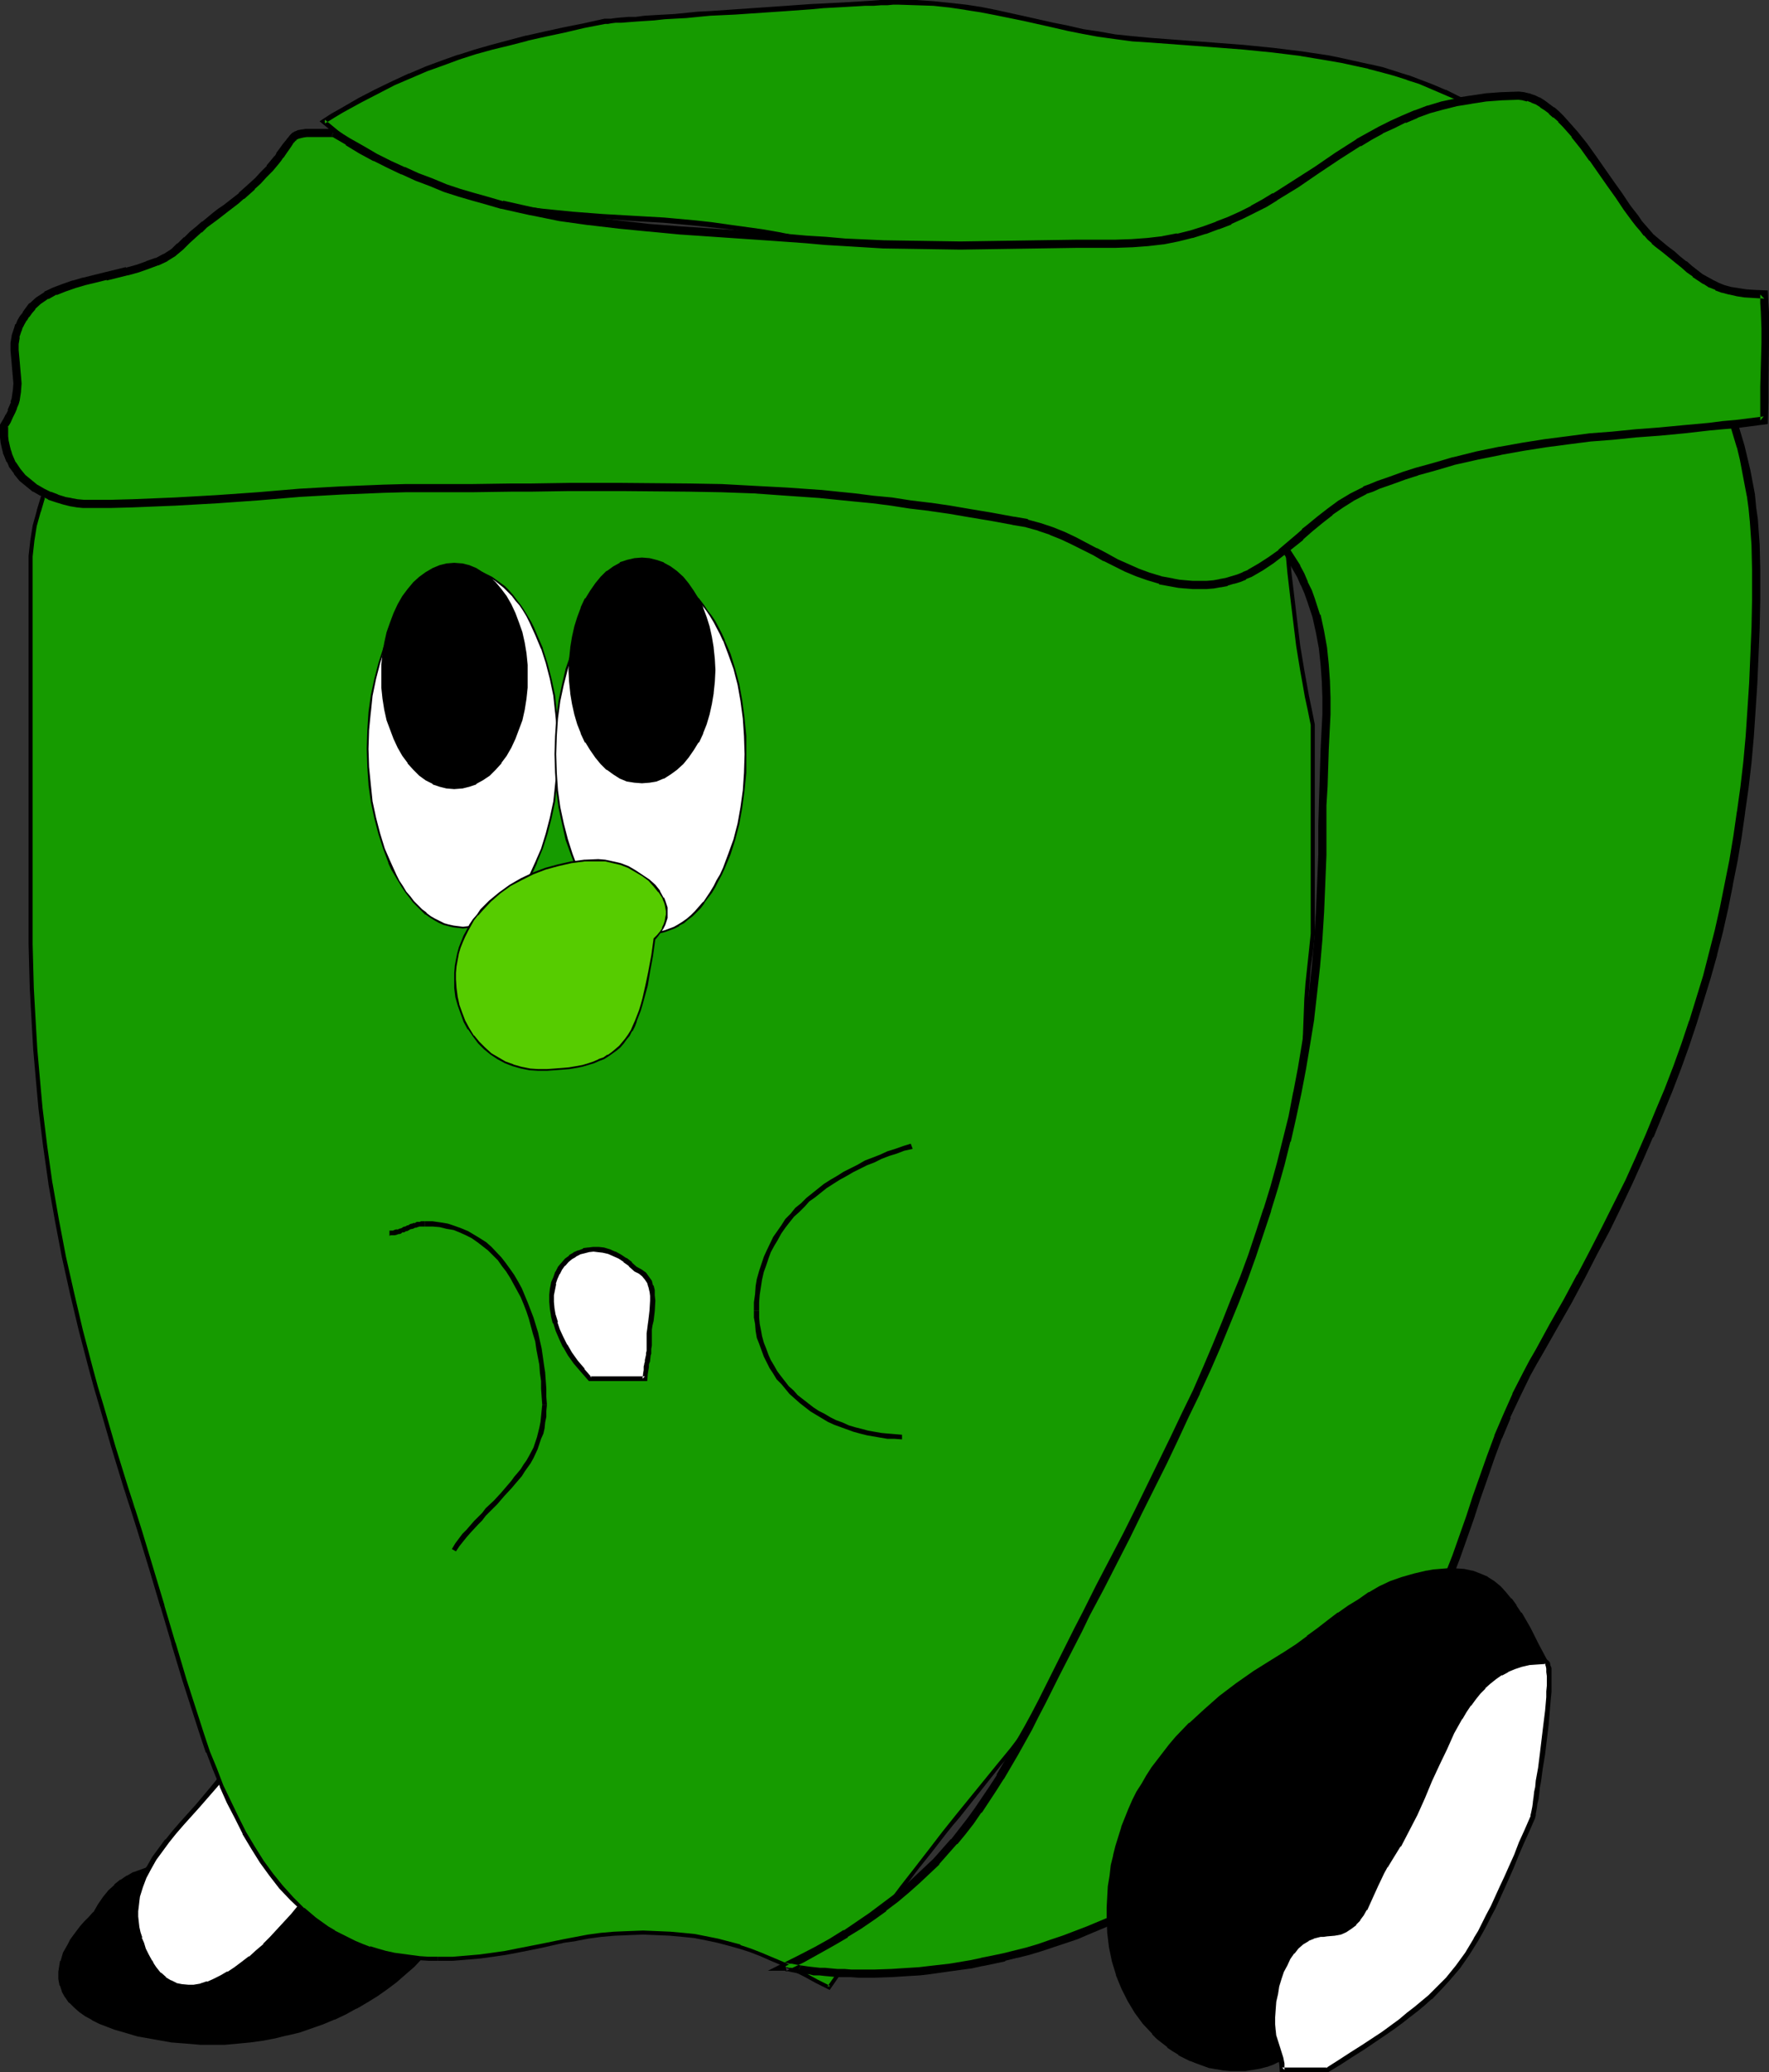 <?xml version="1.0" encoding="UTF-8" standalone="no"?>
<svg
   version="1.0"
   width="129.724mm"
   height="151.896mm"
   id="svg36"
   sodipodi:docname="Trash Can 27.wmf"
   xmlns:inkscape="http://www.inkscape.org/namespaces/inkscape"
   xmlns:sodipodi="http://sodipodi.sourceforge.net/DTD/sodipodi-0.dtd"
   xmlns="http://www.w3.org/2000/svg"
   xmlns:svg="http://www.w3.org/2000/svg">
  <rect width="100%" height="100%" fill="#333333" stroke="none"/>
  <sodipodi:namedview
     id="namedview36"
     pagecolor="#ffffff"
     bordercolor="#000000"
     borderopacity="0.25"
     inkscape:showpageshadow="2"
     inkscape:pageopacity="0.0"
     inkscape:pagecheckerboard="0"
     inkscape:deskcolor="#d1d1d1"
     inkscape:document-units="mm" />
  <defs
     id="defs1">
    <pattern
       id="WMFhbasepattern"
       patternUnits="userSpaceOnUse"
       width="6"
       height="6"
       x="0"
       y="0" />
  </defs>
  <path
     style="fill:#000000;fill-opacity:1;fill-rule:evenodd;stroke:none"
     d="m 26.341,530.146 -1.293,1.454 -1.293,1.293 -0.97,1.293 -1.131,1.293 -0.808,1.131 -0.808,1.293 -0.646,1.131 -0.646,1.131 -0.646,1.131 -0.323,1.131 -0.323,0.969 -0.323,0.969 -0.323,1.939 0.162,1.777 0.323,1.777 0.485,1.616 0.808,1.454 1.131,1.454 1.293,1.293 1.454,1.131 1.616,1.131 1.778,1.131 1.939,0.969 1.939,0.808 2.101,0.808 2.262,0.646 4.525,1.131 4.525,0.969 4.363,0.646 2.262,0.323 1.939,0.162 2.101,0.162 1.778,0.162 h 1.616 1.616 3.394 l 3.555,-0.323 3.394,-0.323 3.555,-0.485 3.394,-0.646 3.394,-0.808 3.232,-0.969 3.394,-0.969 3.07,-1.131 3.232,-1.293 3.07,-1.454 2.909,-1.454 2.909,-1.777 2.747,-1.777 2.747,-1.777 2.747,-2.101 2.424,-2.101 2.424,-2.262 2.262,-2.262 2.101,-2.424 1.939,-2.585 1.939,-2.585 1.616,-2.747 1.616,-2.747 1.454,-2.908 1.131,-3.07 0.97,-3.07 0.97,-3.07 0.646,-3.393 0.485,-3.232 0.323,-3.555 0.162,-3.393 v -3.07 l -0.323,-2.747 -0.485,-2.747 -0.485,-2.585 -0.646,-2.424 -0.97,-2.262 -0.97,-2.262 -1.131,-2.262 -1.131,-2.101 -1.454,-2.101 -1.454,-2.101 -3.232,-4.363 -1.778,-2.101 -1.778,-2.262 -1.939,-2.262 -1.616,0.646 -1.616,0.646 -1.293,0.808 -1.293,0.969 -1.293,0.808 -1.131,0.969 -1.131,1.131 -0.808,0.969 -1.778,2.424 -1.616,2.424 -1.293,2.585 -1.293,2.747 -2.424,5.817 -2.424,5.817 -1.454,3.07 -1.454,2.908 -1.778,2.747 -2.101,2.747 -1.778,1.939 -1.778,1.616 -1.939,1.454 -1.778,1.293 -1.939,1.131 -2.101,0.808 -1.939,0.646 -1.939,0.485 -2.101,0.485 -2.101,0.323 -4.04,0.323 -4.202,0.162 -8.242,0.162 -4.04,0.323 -1.939,0.323 -1.939,0.323 -1.778,0.485 -1.778,0.646 -1.939,0.646 -1.616,0.969 -1.778,1.131 -1.616,1.293 -1.454,1.454 -1.616,1.777 -1.454,1.939 z"
     id="path1" />
  <path
     style="fill:#000000;fill-opacity:1;fill-rule:evenodd;stroke:none"
     d="m 25.856,529.823 v -0.162 l -1.293,1.454 -1.293,1.293 v 0 l -1.131,1.293 v 0 l -0.97,1.293 v 0 l -0.97,1.293 -0.808,1.131 v 0 l -0.646,1.293 v 0 l -0.646,1.131 -0.646,1.131 v 0 l -0.323,1.131 v 0 l -0.323,1.131 h -0.162 l -0.162,0.969 v 0 l -0.323,2.101 v 1.777 0.162 l 0.323,1.777 0.162,0.162 0.485,1.454 v 0.162 l 0.808,1.454 0.162,0.162 0.97,1.454 h 0.162 l 1.293,1.293 v 0 l 1.454,1.293 v 0 l 1.616,1.131 1.778,0.969 0.162,0.162 1.939,0.969 v 0 l 2.101,0.808 2.101,0.808 v 0 l 2.262,0.646 v 0 l 4.363,1.293 h 0.162 l 4.525,0.808 4.525,0.808 v 0 l 2.101,0.162 2.101,0.162 1.939,0.162 1.778,0.162 h 0.162 1.616 1.616 3.394 0.162 l 3.555,-0.323 3.394,-0.323 v 0 l 3.555,-0.485 3.394,-0.646 3.232,-0.808 h 0.162 l 3.394,-0.808 3.232,-1.131 v 0 l 3.232,-1.131 3.07,-1.293 h 0.162 l 3.07,-1.454 2.909,-1.616 h 0.162 l 2.747,-1.616 2.909,-1.777 2.747,-1.939 v 0 l 2.586,-1.939 v 0 l 2.586,-2.262 v 0 l 2.424,-2.101 2.262,-2.424 v 0 l 2.101,-2.424 v 0 l 2.101,-2.585 v 0 l 1.778,-2.747 1.778,-2.747 v 0 l 1.616,-2.747 1.293,-2.908 v -0.162 l 1.293,-2.908 0.97,-3.07 0.162,-0.162 0.808,-3.07 v -0.162 l 0.646,-3.232 0.485,-3.393 v 0 l 0.323,-3.393 v -0.162 l 0.162,-3.393 v -3.07 0 l -0.323,-2.908 v 0 l -0.323,-2.747 -0.646,-2.585 v 0 l -0.646,-2.424 h -0.162 l -0.808,-2.424 -0.97,-2.262 v 0 l -1.131,-2.262 v 0 l -1.293,-2.101 -1.293,-2.101 -1.454,-2.262 v 0 l -3.232,-4.201 h -0.162 l -1.778,-2.262 -1.778,-2.262 -2.262,-2.585 -2.101,0.808 v 0 l -1.616,0.646 v 0.162 l -1.454,0.808 -1.293,0.808 -1.131,0.969 h -0.162 l -1.131,0.969 v 0 l -1.131,1.131 v 0 l -0.808,1.131 h -0.162 l -1.778,2.262 v 0 l -1.454,2.585 h -0.162 l -1.293,2.585 -1.293,2.747 v 0.162 l -2.424,5.655 -2.424,5.978 v 0 l -1.293,2.908 -1.616,2.908 v -0.162 l -1.778,2.908 v 0 l -2.101,2.747 h 0.162 l -1.778,1.939 v -0.162 l -1.778,1.616 v 0 l -1.778,1.454 v 0 l -1.939,1.293 0.162,-0.162 -1.939,1.131 v 0 l -1.939,0.808 -1.939,0.646 v 0 l -1.939,0.485 v 0 l -2.101,0.485 -2.101,0.323 h 0.162 l -4.202,0.323 h 0.162 l -4.202,0.162 -8.242,0.162 v 0 l -4.04,0.323 -1.939,0.162 v 0 l -1.939,0.485 -1.939,0.323 -0.162,0.162 -1.778,0.646 -1.778,0.646 h -0.162 l -1.616,0.969 h -0.162 l -1.616,1.131 h -0.162 l -1.616,1.293 v 0.162 l -1.616,1.454 v 0 l -1.454,1.777 v 0 l -1.454,2.101 -1.293,2.262 1.131,0.808 1.293,-2.262 1.454,-2.101 h -0.162 l 1.616,-1.616 v 0 l 1.454,-1.454 v 0 l 1.616,-1.293 v 0 l 1.616,-1.131 v 0 l 1.616,-0.808 v 0 l 1.778,-0.808 1.778,-0.485 v 0 l 1.778,-0.485 1.939,-0.323 v 0 l 1.939,-0.323 3.878,-0.323 v 0 h 8.242 l 4.202,-0.162 v 0 l 4.202,-0.485 v 0 l 2.101,-0.323 1.939,-0.323 h 0.162 l 1.939,-0.646 h 0.162 l 1.939,-0.808 1.939,-0.808 h 0.162 l 1.939,-0.969 v -0.162 l 1.939,-1.131 v 0 l 1.939,-1.454 v 0 l 1.778,-1.777 v 0 l 1.778,-1.939 v 0 l 2.101,-2.747 v 0 l 1.778,-2.908 h 0.162 l 1.454,-2.908 1.454,-3.07 v 0 l 2.424,-5.978 2.424,-5.655 v 0 l 1.293,-2.747 1.293,-2.585 v 0 l 1.454,-2.424 v 0 l 1.778,-2.262 v 0 l 0.97,-0.969 v 0 l 0.97,-1.131 v 0 l 1.131,-0.969 -0.162,0.162 1.293,-0.969 1.293,-0.808 1.454,-0.808 h -0.162 l 1.454,-0.646 v 0 l 1.616,-0.646 -0.808,-0.162 1.939,2.262 1.939,2.262 1.778,2.101 v 0 l 3.232,4.201 v 0 l 1.454,2.101 1.293,2.101 1.293,2.101 v 0 l 1.131,2.262 v 0 l 0.808,2.101 0.97,2.424 -0.162,-0.162 0.808,2.424 v 0 l 0.485,2.585 0.485,2.585 v 0 l 0.162,2.908 v -0.162 l 0.162,3.07 -0.162,3.393 v 0 l -0.323,3.393 v 0 l -0.485,3.232 -0.646,3.393 v -0.162 l -0.97,3.232 h 0.162 l -1.131,3.07 -1.131,2.908 v 0 l -1.454,2.908 -1.616,2.747 h 0.162 l -1.778,2.747 -1.778,2.585 v 0 l -2.101,2.424 h 0.162 l -2.101,2.585 v -0.162 l -2.262,2.262 -2.424,2.262 v 0 l -2.424,2.101 v 0 l -2.586,1.939 v 0 l -2.747,1.939 -2.747,1.777 -2.909,1.616 v 0 l -2.909,1.454 -3.07,1.454 v 0 l -3.07,1.293 -3.232,1.131 v 0 l -3.232,0.969 -3.394,0.969 h 0.162 l -3.394,0.808 -3.394,0.646 -3.394,0.485 v 0 l -3.394,0.323 -3.555,0.162 v 0 l -3.394,0.162 h -1.616 l -1.616,-0.162 v 0 h -1.778 l -1.939,-0.162 -2.101,-0.162 -2.101,-0.323 v 0 l -4.363,-0.646 -4.686,-0.969 h 0.162 l -4.525,-1.131 v 0 l -2.262,-0.646 h 0.162 l -2.101,-0.808 -2.101,-0.808 h 0.162 l -1.939,-0.969 v 0 l -1.778,-0.969 -1.616,-1.131 v 0 l -1.454,-1.131 h 0.162 l -1.293,-1.293 v 0 l -0.97,-1.454 v 0.162 l -0.808,-1.454 v 0 l -0.646,-1.454 h 0.162 l -0.323,-1.616 v 0 l -0.162,-1.777 v 0.162 l 0.323,-1.939 v 0 l 0.323,-0.969 v 0 l 0.162,-0.969 v 0 l 0.485,-0.969 v 0 l 0.646,-1.131 0.646,-1.131 v 0 l 0.646,-1.131 h -0.162 l 0.808,-1.131 0.97,-1.293 v 0 l 0.97,-1.131 v 0 l 1.131,-1.293 v 0 l 1.131,-1.293 1.454,-1.454 z"
     id="path2" />
  <path
     style="fill:#ffffff;fill-opacity:1;fill-rule:evenodd;stroke:none"
     d="m 104.393,483.449 -0.485,-0.162 -0.808,-0.162 -0.808,-0.485 -0.97,-0.485 -0.97,-0.646 -1.131,-0.808 -1.293,-0.808 -1.454,-0.969 -1.454,-0.969 -1.454,-1.131 -3.07,-2.585 -3.394,-2.585 -3.232,-2.747 -3.232,-2.908 -3.07,-2.747 -2.909,-2.747 -1.454,-1.293 -1.131,-1.131 -1.293,-1.131 -0.97,-1.131 -0.97,-1.131 -0.808,-0.808 -0.485,-0.808 -0.646,-0.808 -0.323,-0.485 -0.162,-0.485 1.131,2.101 0.808,1.939 0.808,1.939 0.485,1.939 0.646,1.777 0.323,1.939 0.323,1.616 0.162,3.555 v 1.616 1.616 l -0.323,1.777 -0.646,3.07 -0.97,2.908 -1.131,2.908 -1.454,2.747 -1.616,2.747 -1.778,2.747 -1.939,2.585 -2.262,2.585 -4.202,4.847 -4.363,5.009 -2.101,2.262 -1.939,2.424 -1.939,2.585 -1.616,2.424 -1.616,2.585 -1.293,2.424 -0.97,2.747 -0.808,2.585 -0.323,1.454 -0.162,1.454 v 1.293 1.454 1.454 l 0.323,1.454 0.323,1.616 0.323,1.454 0.646,1.616 0.646,1.616 0.808,1.616 0.808,1.616 0.646,1.131 0.646,0.808 1.293,1.616 1.454,1.293 1.454,0.969 1.616,0.808 1.616,0.323 1.778,0.162 h 1.778 l 1.939,-0.323 1.778,-0.485 1.939,-0.808 1.939,-0.969 1.939,-1.131 1.939,-1.131 2.101,-1.616 2.101,-1.454 1.939,-1.777 1.939,-1.777 2.101,-1.939 1.939,-2.101 3.717,-4.201 3.717,-4.524 3.555,-4.524 3.07,-4.686 1.616,-2.262 1.454,-2.101 1.293,-2.262 1.131,-1.939 0.97,-1.616 1.131,-1.777 1.293,-1.939 1.131,-1.939 2.586,-4.201 1.131,-2.101 0.97,-1.939 0.808,-1.939 0.646,-1.777 0.323,-1.616 0.162,-0.808 -0.162,-0.646 v -0.646 l -0.162,-0.485 -0.323,-0.485 -0.323,-0.485 -0.646,-0.323 -0.485,-0.162 -0.808,-0.162 z"
     id="path3" />
  <path
     style="fill:#000000;fill-opacity:1;fill-rule:evenodd;stroke:none"
     d="m 104.393,482.641 h -0.485 0.162 l -0.646,-0.162 v 0 l -0.808,-0.485 -0.97,-0.485 0.162,0.162 -1.131,-0.646 -1.131,-0.808 -1.293,-0.969 -1.293,-0.808 v 0 l -1.454,-1.131 -1.454,-1.131 -3.07,-2.424 -3.394,-2.585 v 0 l -3.232,-2.747 -3.232,-2.908 -3.232,-2.747 -2.909,-2.747 h 0.162 l -2.586,-2.585 -1.293,-0.969 -0.97,-1.131 v 0 l -0.808,-0.969 -0.97,-0.969 h 0.162 l -0.646,-0.808 v 0 l -0.485,-0.646 -0.323,-0.485 v 0.162 -0.485 l -1.293,0.485 0.97,2.101 0.808,1.939 v -0.162 l 0.808,1.939 v 0 l 0.646,1.939 h -0.162 l 0.485,1.939 v -0.162 l 0.485,1.777 0.323,1.777 v 0 l 0.162,3.393 v 0 1.616 l -0.162,1.616 v 0 l -0.162,1.616 v 0 l -0.646,3.07 v 0 l -0.97,2.908 v 0 l -1.131,2.908 v -0.162 l -1.454,2.908 0.162,-0.162 -1.778,2.747 -1.778,2.747 v -0.162 l -1.939,2.585 v 0 l -2.101,2.585 -4.202,5.009 -4.363,4.847 -2.101,2.424 -1.939,2.424 h -0.162 l -1.778,2.424 v 0 l -1.778,2.424 -1.454,2.585 -0.162,0.162 -1.293,2.424 v 0.162 l -0.97,2.585 v 0 l -0.808,2.747 v 0 l -0.323,1.454 v 0 l -0.162,1.454 -0.162,1.454 v 1.454 l 0.162,1.616 0.162,1.454 v 0 l 0.323,1.454 v 0.162 l 0.485,1.616 v 0 l 0.646,1.616 0.646,1.616 v 0 l 0.808,1.616 0.808,1.616 0.162,0.162 0.485,0.969 0.646,0.969 h 0.162 l 1.293,1.616 0.162,0.162 1.293,1.131 0.162,0.162 1.454,0.969 v 0 l 1.616,0.808 1.939,0.485 v 0 l 1.778,0.162 v 0 l 1.778,-0.162 h 0.162 l 1.778,-0.323 h 0.162 l 1.778,-0.485 h 0.162 l 1.778,-0.808 h 0.162 l 1.939,-0.969 v 0 l 1.939,-1.131 v 0 l 2.101,-1.293 v 0 l 1.939,-1.454 2.101,-1.616 v 0 l 2.101,-1.777 1.939,-1.777 v 0 l 2.101,-1.939 1.939,-2.101 v 0 l 3.878,-4.363 v 0 l 3.717,-4.363 3.394,-4.524 v -0.162 l 3.232,-4.524 1.454,-2.262 1.454,-2.262 1.293,-2.101 1.293,-2.101 0.97,-1.616 1.131,-1.616 1.131,-1.939 1.293,-2.101 2.424,-4.201 h 0.162 l 0.97,-2.101 1.131,-1.939 0.808,-1.939 v 0 l 0.646,-1.939 v 0 l 0.323,-1.616 0.162,-0.969 V 486.196 l -0.162,-0.808 -0.162,-0.646 -0.485,-0.485 v -0.162 l -0.485,-0.485 -0.646,-0.485 -0.646,-0.323 h -0.808 -0.162 l -0.808,-0.162 -0.162,1.454 h 0.97 -0.162 l 0.808,0.162 h -0.162 l 0.646,0.162 h -0.162 l 0.485,0.323 -0.162,-0.162 0.485,0.485 -0.162,-0.162 0.323,0.485 v -0.162 l 0.162,0.485 v -0.162 0.646 l 0.162,0.808 v -0.323 l -0.162,0.808 -0.323,1.616 v -0.162 l -0.646,1.777 v 0 l -0.808,1.939 -0.97,1.939 -1.131,2.101 v 0 l -2.424,4.201 -1.293,1.939 -1.131,1.939 -1.131,1.777 -0.97,1.454 -1.293,2.101 -1.293,2.262 -1.454,2.101 -1.454,2.262 -3.232,4.686 v -0.162 l -3.394,4.524 -3.717,4.524 v 0 l -3.878,4.201 v 0 l -1.939,2.101 -1.939,1.939 h 0.162 l -2.101,1.777 -1.939,1.777 v -0.162 l -2.101,1.616 -1.939,1.454 v 0 l -1.939,1.293 v -0.162 l -1.939,1.131 v 0 l -1.939,0.969 v 0 l -1.778,0.808 v -0.162 l -1.939,0.646 h 0.162 l -1.939,0.323 h 0.162 -1.778 0.162 l -1.778,-0.162 v 0 l -1.616,-0.323 h 0.162 l -1.616,-0.808 0.162,0.162 -1.616,-0.969 h 0.162 l -1.454,-1.293 v 0.162 l -1.293,-1.616 v 0 l -0.646,-0.969 -0.485,-0.969 v 0.162 l -0.97,-1.777 -0.808,-1.616 v 0 l -0.485,-1.616 -0.646,-1.454 h 0.162 l -0.485,-1.454 v 0 l -0.323,-1.454 v 0 l -0.162,-1.454 -0.162,-1.454 v 0 -1.454 0 l 0.162,-1.293 0.162,-1.454 v 0 l 0.162,-1.293 v 0 l 0.808,-2.585 v 0 l 0.97,-2.585 v 0 l 1.293,-2.424 v 0 l 1.454,-2.585 1.778,-2.424 v 0 l 1.778,-2.424 v 0 l 1.939,-2.424 2.101,-2.424 4.363,-4.847 4.363,-5.009 2.101,-2.424 v 0 l 1.939,-2.585 v -0.162 l 1.778,-2.585 1.778,-2.747 v -0.162 l 1.454,-2.747 v 0 l 1.131,-2.908 v -0.162 l 0.97,-2.908 v 0 l 0.808,-3.232 v 0 l 0.162,-1.616 v -0.162 -1.616 l 0.162,-1.616 v 0 l -0.323,-3.555 v 0 l -0.323,-1.777 -0.323,-1.777 v -0.162 l -0.485,-1.777 h -0.162 l -0.646,-1.939 v -0.162 l -0.646,-1.939 v 0 l -0.97,-1.939 -0.97,-2.101 -1.293,0.485 0.162,0.646 0.485,0.646 0.485,0.646 v 0 l 0.646,0.808 v 0 l 0.808,0.969 0.97,0.969 v 0.162 l 0.97,1.131 1.293,1.131 2.424,2.424 h 0.162 l 2.909,2.747 3.07,2.747 3.232,2.908 3.394,2.747 v 0 l 3.232,2.747 3.232,2.424 1.454,1.131 1.454,1.131 v 0 l 1.454,0.808 1.131,0.969 1.293,0.646 0.97,0.808 h 0.162 l 0.808,0.485 0.808,0.323 h 0.162 l 0.646,0.323 0.646,0.162 z"
     id="path4" />
  <path
     style="fill:#169b00;fill-opacity:1;fill-rule:evenodd;stroke:none"
     d="m 121.361,542.588 h 4.202 l 3.878,-0.162 3.555,-0.485 3.555,-0.323 3.394,-0.646 3.394,-0.646 6.464,-1.293 6.464,-1.293 3.394,-0.646 3.394,-0.485 3.555,-0.485 3.555,-0.323 3.878,-0.323 h 4.202 3.878 l 3.717,0.162 3.394,0.323 3.394,0.485 3.232,0.485 3.07,0.646 3.07,0.808 2.909,0.969 3.07,0.969 2.909,1.131 3.07,1.293 2.909,1.293 3.07,1.454 3.232,1.616 3.232,1.777 3.394,1.777 4.04,-5.978 4.202,-5.655 4.04,-5.655 4.04,-5.332 3.878,-5.171 3.878,-5.171 4.04,-5.009 3.717,-4.847 1.939,-2.424 1.939,-2.424 3.878,-4.686 7.434,-9.21 3.717,-4.524 3.555,-4.524 7.272,-9.049 7.11,-9.21 7.11,-9.21 3.394,-4.847 3.555,-4.847 3.394,-4.847 3.394,-5.171 3.394,-5.171 3.394,-5.171 3.394,-5.494 3.394,-5.655 3.232,-5.817 3.394,-5.978 3.232,-6.302 3.394,-6.463 1.939,-4.201 1.778,-4.04 1.778,-4.04 1.293,-4.04 1.454,-3.878 1.131,-3.878 0.97,-3.878 0.97,-3.878 0.646,-3.878 0.646,-3.716 0.646,-3.716 0.485,-3.878 0.646,-7.433 0.323,-7.594 0.323,-7.594 0.162,-7.594 v -7.917 l 0.162,-4.04 v -4.04 l 0.162,-8.241 0.323,-4.201 0.162,-4.363 0.323,-4.363 0.323,-4.363 0.485,-4.686 0.646,-4.524 V 200.683 l -0.808,-3.878 -0.808,-3.878 -0.646,-3.716 -0.808,-3.555 -0.97,-6.786 -0.97,-6.625 -0.808,-6.625 -0.808,-6.948 -0.323,-3.555 -0.323,-3.878 -0.323,-3.878 -0.323,-4.04 -0.162,-2.908 v -2.908 l 0.323,-5.655 0.162,-2.747 0.162,-2.747 0.162,-2.585 0.162,-2.585 -0.162,-2.424 -0.162,-2.262 -0.485,-2.262 -0.808,-2.101 -0.485,-0.969 -0.646,-0.808 -0.485,-0.969 -0.808,-0.808 -0.97,-0.808 -0.808,-0.808 -1.131,-0.646 -1.131,-0.646 -2.586,-1.131 -2.586,-0.969 -2.424,-0.808 -2.424,-0.646 -2.424,-0.646 -2.424,-0.485 -5.01,-0.646 -4.848,-0.485 -5.171,-0.485 -5.333,-0.323 -2.909,-0.323 -2.909,-0.323 -4.686,-0.646 -4.848,-0.646 -4.525,-0.646 -4.525,-0.485 -4.363,-0.646 -4.202,-0.485 -8.403,-0.969 -7.918,-0.969 -7.918,-0.808 -30.704,-3.232 -7.757,-0.969 -8.08,-0.808 -8.242,-0.969 -4.202,-0.646 -4.363,-0.485 -4.525,-0.646 -4.525,-0.485 -4.848,-0.646 -4.686,-0.646 h -68.034 l -9.05,1.454 -4.686,0.969 -4.363,0.969 -4.525,0.969 -4.363,1.131 -4.363,1.293 -4.363,1.293 -4.202,1.454 -4.202,1.616 -4.04,1.616 -4.04,1.616 -3.878,1.939 -3.878,1.939 -3.555,2.101 -3.555,2.262 -3.394,2.262 -3.232,2.424 -3.07,2.585 -2.909,2.747 -2.747,2.747 -2.586,2.908 -2.262,3.232 -2.101,3.07 -1.939,3.555 -1.778,3.393 -1.454,3.716 -1.131,3.878 -0.97,3.878 -0.646,4.201 -0.485,4.201 -0.162,4.524 v 90.485 6.302 l 0.162,6.302 0.162,6.14 0.162,5.978 0.162,5.817 0.323,5.655 0.485,5.655 0.323,5.494 0.485,5.332 0.646,5.494 1.131,10.341 1.454,10.341 1.778,10.018 2.101,10.18 2.262,10.18 2.424,10.341 2.747,10.341 1.454,5.494 1.454,5.332 1.616,5.494 1.778,5.655 1.778,5.655 1.778,5.978 1.778,5.978 1.939,5.978 3.232,10.18 3.07,10.341 2.909,10.341 3.07,10.18 3.232,10.018 1.778,5.009 1.616,4.847 1.939,4.686 1.778,4.686 1.939,4.524 2.262,4.363 2.101,4.201 2.424,4.04 2.424,3.878 2.586,3.555 2.747,3.555 3.07,3.07 2.909,3.07 3.394,2.747 3.394,2.424 1.939,1.131 1.778,0.969 1.939,0.969 2.101,0.969 1.939,0.808 2.101,0.808 2.101,0.646 2.262,0.485 2.262,0.646 2.424,0.323 2.262,0.323 2.586,0.162 2.424,0.162 z"
     id="path5" />
  <path
     style="fill:#000000;fill-opacity:1;fill-rule:evenodd;stroke:none"
     d="m 121.361,543.234 h 4.202 v 0 l 3.878,-0.323 3.717,-0.323 3.555,-0.485 3.394,-0.485 v 0 l 3.394,-0.646 6.464,-1.293 6.464,-1.454 3.394,-0.485 h -0.162 l 3.394,-0.646 3.555,-0.485 3.717,-0.323 3.878,-0.162 h -0.162 l 4.202,-0.162 3.878,0.162 3.717,0.162 h -0.162 l 3.555,0.323 3.232,0.323 v 0 l 3.232,0.646 3.07,0.646 3.07,0.808 v 0 l 2.909,0.808 v 0 l 3.07,0.969 2.909,1.131 2.909,1.293 v 0 l 3.07,1.293 2.909,1.454 3.232,1.616 3.232,1.777 3.878,1.939 4.363,-6.302 8.08,-11.311 4.04,-5.332 4.04,-5.171 3.878,-5.171 v 0 l 3.878,-4.847 3.878,-5.009 1.939,-2.424 1.939,-2.262 11.15,-14.058 3.717,-4.524 3.717,-4.524 7.272,-9.049 7.11,-9.21 v 0 l 6.949,-9.21 3.555,-4.847 3.394,-4.847 3.555,-4.847 3.394,-5.171 v 0 l 3.394,-5.171 3.394,-5.171 3.394,-5.494 3.394,-5.655 v -0.162 l 3.232,-5.655 3.394,-6.14 3.232,-6.14 3.394,-6.463 1.939,-4.201 1.778,-4.04 v -0.162 l 1.778,-4.04 1.454,-4.04 v 0 l 1.293,-3.878 1.131,-3.878 v -0.162 l 1.131,-3.878 0.808,-3.716 0.808,-3.878 v 0 l 0.646,-3.878 0.485,-3.716 0.485,-3.716 0.808,-7.594 v 0 l 0.323,-7.594 0.162,-7.594 0.162,-7.594 0.162,-7.917 v -8.079 l 0.323,-8.241 0.323,-8.564 v 0.162 l 0.323,-4.363 0.323,-4.524 0.646,-4.524 0.485,-4.686 V 200.683 l -0.808,-4.04 -0.808,-3.878 -0.646,-3.555 -0.646,-3.555 v 0 l -1.131,-6.786 -0.808,-6.625 -0.808,-6.786 -0.808,-6.786 -0.323,-3.716 -0.323,-3.716 -0.485,-3.878 -0.323,-4.201 v 0.162 l -0.162,-2.908 v -2.908 0.162 l 0.323,-5.655 0.162,-2.908 0.323,-2.585 v -0.162 l 0.162,-2.585 v -2.585 -2.424 0 l -0.323,-2.424 v 0 l -0.485,-2.262 v 0 l -0.808,-2.101 v 0 l -0.485,-0.969 v -0.162 l -0.646,-0.808 v 0 l -0.646,-0.969 v 0 l -0.646,-0.969 h -0.162 l -0.808,-0.808 -0.97,-0.646 v 0 l -1.131,-0.808 v 0 l -1.293,-0.646 -2.424,-1.131 h -0.162 l -2.586,-0.969 v -0.162 l -2.424,-0.808 h -0.162 l -2.424,-0.646 -2.424,-0.646 -2.424,-0.323 v 0 l -4.848,-0.808 -5.01,-0.485 -5.171,-0.323 -5.333,-0.485 -2.747,-0.323 -2.909,-0.323 -4.848,-0.646 -4.686,-0.646 -4.686,-0.485 -4.363,-0.646 -4.363,-0.485 -4.363,-0.646 -8.242,-0.808 -8.08,-0.969 -7.757,-0.969 -30.704,-3.232 -7.757,-0.808 -8.08,-0.969 -8.242,-0.969 -4.363,-0.485 -4.363,-0.646 -4.525,-0.485 -4.525,-0.646 -4.686,-0.485 -4.848,-0.808 h -68.195 l -9.05,1.616 v 0 l -4.525,0.808 -4.525,0.969 -4.525,1.131 -4.363,1.131 -4.363,1.131 v 0 l -4.363,1.454 -4.363,1.293 v 0.162 l -4.04,1.454 -4.04,1.616 h -0.162 l -4.04,1.777 -3.878,1.939 -3.717,1.939 -3.717,2.101 v 0 l -3.555,2.101 v 0.162 l -3.394,2.262 -3.232,2.585 v 0 l -3.07,2.424 -3.07,2.747 v 0 l -2.586,2.908 -2.586,2.908 v 0.162 l -2.424,3.07 -2.101,3.232 v 0 l -1.939,3.393 -1.778,3.555 v 0 l -1.454,3.716 v 0 l -1.131,3.716 v 0.162 l -1.131,4.04 v 0 l -0.646,4.04 -0.485,4.363 v 0 4.524 96.787 6.302 l 0.162,6.14 0.162,5.978 0.323,5.817 0.323,5.655 v 0 l 0.323,5.655 0.485,5.494 0.485,5.494 0.485,5.332 1.293,10.503 1.454,10.18 v 0.162 l 1.778,10.018 1.939,10.18 2.262,10.18 2.424,10.18 2.747,10.503 1.454,5.332 1.616,5.494 v 0 l 3.232,11.149 3.555,11.634 3.07,5.494 -1.939,-5.978 -3.555,-11.472 -3.232,-11.149 v 0 l -1.616,-5.332 -1.454,-5.332 -2.747,-10.503 -2.424,-10.341 -2.262,-10.018 -1.939,-10.18 -1.778,-10.18 v 0.162 l -1.454,-10.341 -1.293,-10.503 -0.485,-5.332 -0.485,-5.494 -0.485,-5.494 -0.323,-5.494 v 0 l -0.323,-5.655 -0.323,-5.817 -0.162,-5.978 -0.162,-6.14 v -6.302 -96.787 -4.524 0.162 l 0.485,-4.363 0.646,-4.04 v 0 l 1.131,-4.04 v 0.162 l 1.131,-3.878 h -0.162 l 1.454,-3.716 v 0.162 l 1.778,-3.555 1.939,-3.393 h -0.162 l 2.262,-3.07 2.262,-3.232 v 0.162 l 2.586,-3.07 2.747,-2.747 H 26.987 l 2.909,-2.585 3.07,-2.585 v 0 l 3.232,-2.585 3.394,-2.262 v 0.162 l 3.555,-2.262 h -0.162 l 3.717,-2.101 3.717,-1.939 3.878,-1.939 4.04,-1.616 v 0 l 4.04,-1.616 4.202,-1.616 v 0 l 4.202,-1.454 4.363,-1.293 v 0 l 4.363,-1.131 4.363,-1.131 4.363,-1.131 4.525,-0.969 4.525,-0.808 v 0 l 9.05,-1.616 v 0 h 68.034 -0.162 l 4.848,0.808 4.686,0.485 4.525,0.646 4.525,0.485 4.363,0.646 4.363,0.485 8.242,0.969 8.08,0.969 7.757,0.808 30.704,3.232 7.757,0.969 8.08,0.969 8.242,0.808 4.363,0.646 4.363,0.485 4.525,0.646 4.525,0.485 4.686,0.646 4.848,0.646 2.909,0.323 2.747,0.323 5.494,0.485 5.171,0.323 4.848,0.485 4.848,0.808 v 0 l 2.424,0.323 2.424,0.646 2.424,0.646 v 0 l 2.424,0.808 v 0 l 2.586,0.969 h -0.162 l 2.586,1.131 1.293,0.646 h -0.162 l 1.131,0.646 H 350.51 l 0.97,0.808 0.97,0.646 h -0.162 l 0.808,0.808 v 0 l 0.646,0.808 h -0.162 l 0.646,0.969 v 0 l 0.485,0.969 v 0 l 0.646,1.939 v 0 l 0.485,2.101 v 0 l 0.323,2.262 v 0 2.424 2.585 l -0.162,2.585 v 0 l -0.323,2.747 -0.162,2.747 -0.323,5.655 v 0 2.908 l 0.162,2.908 v 0 l 0.323,4.04 0.485,4.04 0.323,3.716 0.323,3.555 0.808,6.948 0.808,6.625 0.808,6.625 1.131,6.948 v 0 l 0.646,3.555 0.646,3.716 0.808,3.716 0.808,4.04 v -0.162 58.169 -0.162 l -0.485,4.686 -0.485,4.524 -0.485,4.524 -0.323,4.363 v 0 l -0.323,8.564 -0.323,8.241 v 8.079 l -0.162,7.917 v 7.594 l -0.323,7.594 -0.323,7.594 v -0.162 l -0.808,7.594 -0.485,3.716 -0.485,3.716 -0.646,3.878 v -0.162 l -0.808,3.878 -0.808,3.878 -1.131,3.878 v -0.162 l -1.131,4.04 -1.293,3.878 v 0 l -1.454,4.04 -1.616,4.04 v -0.162 l -1.778,4.201 -1.939,4.201 -3.394,6.463 -3.232,6.14 -3.394,6.14 -3.232,5.655 v 0 l -3.394,5.655 -3.394,5.494 -3.394,5.171 -3.394,5.332 v 0 l -3.394,5.009 -3.394,4.847 -3.394,4.847 -3.555,4.847 -7.11,9.21 v 0 l -7.11,9.049 -7.272,9.049 -3.555,4.686 -3.717,4.524 -11.312,13.896 -1.939,2.424 -1.939,2.424 -3.717,4.847 -3.878,5.009 v 0 l -4.04,5.171 -3.878,5.171 -4.04,5.332 -8.08,11.311 -4.202,5.978 0.808,-0.162 -3.555,-1.777 -3.232,-1.777 -3.07,-1.616 -3.07,-1.454 -3.07,-1.293 v 0 l -3.07,-1.293 -2.909,-1.131 -2.909,-0.969 v -0.162 l -3.07,-0.808 v 0 l -3.07,-0.808 -3.232,-0.646 -3.232,-0.646 v 0 l -3.232,-0.323 -3.555,-0.323 v 0 l -3.717,-0.162 -3.878,-0.162 -4.202,0.162 v 0 l -3.878,0.162 -3.717,0.323 -3.555,0.485 -3.394,0.646 v 0 l -3.394,0.646 -6.302,1.293 -6.626,1.293 -3.232,0.646 v 0 l -3.394,0.485 -3.555,0.485 -3.717,0.323 -3.878,0.323 h 0.162 -4.202 z"
     id="path6" />
  <path
     style="fill:#000000;fill-opacity:1;fill-rule:evenodd;stroke:none"
     d="m 34.421,412.677 1.939,5.978 1.939,6.14 3.07,10.018 3.07,10.341 v -0.162 l 3.07,10.341 v 0.162 l 3.07,10.18 3.232,10.018 1.616,5.009 1.616,4.847 h 0.162 l 1.778,4.686 1.939,4.686 v 0.162 l 1.939,4.363 2.262,4.363 2.101,4.201 v 0.162 l 2.424,4.04 2.424,3.878 v 0 l 2.586,3.555 v 0 l 2.747,3.555 3.07,3.232 v 0 l 3.07,2.908 v 0.162 l 3.394,2.585 v 0 l 3.555,2.585 v 0 l 1.778,1.131 v 0 l 1.939,1.131 1.939,0.808 1.939,0.969 v 0 l 2.101,0.808 2.101,0.808 v 0 l 2.101,0.646 v 0 l 2.262,0.646 2.262,0.485 h 0.162 l 2.262,0.323 2.424,0.323 2.424,0.323 h 0.162 l 2.424,0.162 h 2.586 v -1.131 h -2.586 l -2.424,-0.162 v 0 l -2.424,-0.323 -2.424,-0.323 -2.424,-0.323 h 0.162 l -2.262,-0.485 -2.262,-0.646 v 0 l -2.101,-0.646 v 0.162 l -2.101,-0.808 -1.939,-0.808 v 0 l -1.939,-0.969 -1.939,-0.969 -1.939,-0.969 h 0.162 l -1.939,-1.131 v 0 l -3.394,-2.424 v 0 l -3.232,-2.747 v 0.162 l -3.07,-3.07 v 0 l -2.909,-3.232 -2.747,-3.393 v 0 l -2.586,-3.555 v 0 l -2.424,-3.878 -2.424,-4.04 v 0 l -2.101,-4.201 -2.101,-4.363 -2.101,-4.363 v 0 l -1.778,-4.686 -1.939,-4.686 v 0 l -1.616,-4.847 -1.616,-5.009 -3.232,-10.018 -3.07,-10.341 v 0.162 l -3.07,-10.341 v -0.162 l -3.07,-10.18 -3.07,-10.18 -1.939,-6.14 z"
     id="path7" />
  <path
     style="fill:#169b00;fill-opacity:1;fill-rule:evenodd;stroke:none"
     d="m 333.38,122.963 1.939,-0.162 1.616,-0.485 1.616,-0.485 1.293,-0.969 1.293,-0.969 1.131,-1.131 1.131,-1.293 1.131,-1.454 1.939,-2.908 2.101,-2.908 1.131,-1.454 1.293,-1.293 1.454,-1.293 1.454,-0.969 5.333,-3.393 5.01,-3.07 5.01,-2.747 4.848,-2.585 4.848,-2.262 4.686,-2.101 4.848,-1.777 4.848,-1.616 4.848,-1.293 4.848,-1.293 5.171,-0.808 5.171,-0.808 5.494,-0.646 5.656,-0.485 5.818,-0.162 6.141,-0.162 3.394,0.162 3.232,0.323 3.07,0.646 2.909,0.808 2.909,0.969 2.586,1.131 2.747,1.454 2.424,1.616 2.262,1.777 2.262,1.939 2.101,2.101 1.939,2.262 1.939,2.262 1.778,2.585 1.616,2.585 1.616,2.747 1.454,2.908 1.293,2.908 1.293,3.07 1.131,3.07 0.97,3.232 0.97,3.232 0.808,3.232 0.808,3.393 0.646,3.393 0.646,3.555 0.485,3.393 0.323,3.393 0.485,6.948 0.162,6.786 v 8.079 l -0.162,8.079 -0.323,7.756 -0.323,7.594 -0.485,7.433 -0.485,7.11 -0.646,7.271 -0.808,6.948 -0.97,6.786 -0.97,6.786 -1.131,6.786 -1.293,6.463 -1.293,6.625 -1.454,6.302 -1.616,6.463 -1.778,6.302 -1.778,6.302 -2.101,6.302 -2.101,6.302 -2.262,6.14 -2.262,6.302 -2.586,6.302 -2.747,6.302 -2.747,6.302 -2.909,6.463 -3.232,6.463 -3.232,6.625 -3.394,6.463 -3.394,6.786 -3.878,6.786 -3.878,6.948 -3.878,7.11 -1.778,2.908 -1.616,3.07 -3.07,5.978 -2.586,5.817 -2.262,5.817 -2.101,5.655 -2.101,5.655 -1.778,5.494 -1.778,5.494 -3.878,10.826 -2.101,5.494 -2.424,5.494 -2.586,5.655 -1.454,2.747 -1.616,2.747 -1.616,2.908 -1.778,2.747 -1.778,2.908 -2.101,2.908 -3.232,4.686 -3.394,4.524 -3.394,4.363 -3.555,4.04 -3.394,4.04 -3.555,3.716 -3.555,3.716 -3.555,3.555 -3.555,3.393 -3.555,3.07 -3.555,3.07 -3.555,2.908 -3.717,2.747 -3.555,2.585 -3.555,2.585 -3.555,2.262 -3.717,2.262 -3.555,2.101 -3.555,2.101 -3.555,1.777 -3.555,1.777 -3.394,1.616 -7.11,3.07 -3.394,1.293 -3.394,1.293 -3.232,1.131 -3.394,0.969 -3.232,0.969 -3.232,0.969 -3.232,0.808 -3.232,0.646 -3.07,0.646 -3.07,0.646 -5.818,0.969 -5.656,0.646 -2.747,0.323 -2.747,0.162 -2.424,0.162 -2.586,0.162 -2.424,0.162 h -2.262 -4.363 -2.101 l -2.101,-0.162 h -1.778 l -1.778,-0.162 -1.616,-0.162 -1.616,-0.162 h -1.454 l -1.293,-0.162 -1.293,-0.162 -1.131,-0.162 -0.97,-0.162 -0.808,-0.162 -0.808,-0.162 h -0.646 l -0.485,-0.162 h -0.323 l -0.162,-0.162 h -0.162 l 4.525,-2.262 4.363,-2.262 4.04,-2.262 4.04,-2.262 3.555,-2.424 3.555,-2.424 3.394,-2.424 3.07,-2.424 3.07,-2.585 2.909,-2.585 2.747,-2.585 2.747,-2.585 2.424,-2.747 2.424,-2.747 2.262,-2.908 2.262,-2.908 2.262,-2.908 4.04,-6.14 2.101,-3.07 3.878,-6.625 3.717,-6.948 1.939,-3.555 1.939,-3.716 1.939,-3.878 1.939,-3.878 2.101,-4.04 1.939,-4.04 2.101,-4.201 2.262,-4.363 3.878,-7.433 3.555,-7.11 3.717,-6.948 3.394,-6.948 3.394,-6.786 3.394,-6.786 3.07,-6.625 3.07,-6.463 3.07,-6.302 2.747,-6.463 2.747,-6.302 2.747,-6.302 2.424,-6.302 2.424,-6.302 2.262,-6.14 2.262,-6.302 1.939,-6.302 1.939,-6.302 1.778,-6.463 1.778,-6.463 1.454,-6.625 1.454,-6.625 1.293,-6.786 1.131,-6.786 1.131,-6.948 0.808,-7.271 0.808,-7.271 0.646,-7.433 0.485,-7.594 0.323,-7.917 0.323,-7.917 v -8.241 l 0.162,-5.494 0.162,-5.332 0.162,-5.171 0.162,-5.009 0.323,-4.847 0.162,-4.847 v -4.686 l -0.162,-4.686 -0.323,-4.524 -0.485,-4.524 -0.808,-4.524 -0.97,-4.363 -1.616,-4.524 -0.808,-2.262 -0.97,-2.262 -0.97,-2.101 -1.293,-2.262 -1.293,-2.262 -1.454,-2.424 -0.646,-0.969 -0.97,-1.293 -0.97,-1.131 -0.97,-1.131 -2.424,-2.424 -2.747,-2.585 -5.494,-5.009 -2.747,-2.424 -1.454,-1.131 -1.293,-1.131 -2.262,-2.101 -1.131,-0.969 -0.97,-0.969 -0.808,-0.969 -0.808,-0.808 -0.485,-0.808 -0.485,-0.808 -0.162,-0.646 -0.162,-0.485 0.162,-0.646 0.323,-0.323 0.485,-0.323 0.646,-0.323 1.131,-0.162 z"
     id="path8" />
  <path
     style="fill:#000000;fill-opacity:1;fill-rule:evenodd;stroke:none"
     d="m 333.542,124.094 1.939,-0.162 1.778,-0.485 h 0.162 l 1.616,-0.646 1.454,-0.969 h 0.162 l 1.131,-1.131 h 0.162 l 1.131,-1.293 v 0 l 1.131,-1.293 v 0 l 1.131,-1.454 v 0 l 2.101,-2.908 v 0 l 2.101,-2.908 h -0.162 l 1.293,-1.454 -0.162,0.162 1.293,-1.454 v 0.162 l 1.293,-1.293 -0.162,0.162 1.616,-1.131 5.171,-3.232 v 0 l 5.171,-3.07 v 0 l 4.848,-2.747 v 0 l 4.848,-2.585 4.848,-2.262 -0.162,0.162 4.848,-2.101 v 0 l 4.686,-1.777 4.848,-1.616 v 0 l 4.848,-1.454 -0.162,0.162 5.01,-1.293 h -0.162 l 5.171,-0.969 5.171,-0.808 v 0 l 5.494,-0.485 h -0.162 l 5.656,-0.485 5.979,-0.162 h -0.162 l 6.141,-0.162 v 0 l 3.394,0.162 v 0 l 3.07,0.323 v 0 l 3.07,0.646 h -0.162 l 2.909,0.808 v 0 l 2.747,0.969 v -0.162 l 2.747,1.293 h -0.162 l 2.586,1.454 v -0.162 l 2.424,1.616 -0.162,-0.162 2.424,1.939 v 0 l 2.262,1.777 h -0.162 l 2.101,2.101 v 0 l 1.939,2.101 v 0 l 1.939,2.424 -0.162,-0.162 1.778,2.585 1.778,2.585 h -0.162 l 1.616,2.747 v -0.162 l 1.454,2.908 1.293,2.908 v 0 l 1.131,3.07 v -0.162 l 1.293,3.07 v 0 l 0.97,3.232 0.97,3.232 v -0.162 l 0.808,3.393 v 0 l 0.646,3.393 0.646,3.393 v 0 l 0.646,3.393 v -0.162 l 0.485,3.555 0.323,3.393 v -0.162 l 0.485,6.948 0.162,6.948 v -0.162 8.079 l -0.162,8.079 v -0.162 l -0.323,7.756 -0.323,7.594 -0.485,7.433 -0.485,7.271 v 0 l -0.646,7.11 -0.808,6.948 -0.97,6.948 v -0.162 l -0.97,6.786 -1.131,6.786 -1.293,6.463 v 0 l -1.293,6.463 -1.454,6.463 v 0 l -1.616,6.302 v 0 l -1.616,6.302 -1.939,6.302 -1.939,6.302 v -0.162 l -2.101,6.302 -2.262,6.302 -2.424,6.302 v 0 l -2.586,6.14 -2.586,6.302 v 0 l -2.747,6.302 -2.909,6.463 v 0 l -3.232,6.463 -3.232,6.463 -3.394,6.625 -3.555,6.786 v -0.162 l -3.717,6.948 -3.878,6.786 -3.878,7.11 -1.778,3.07 v 0 l -1.616,3.07 -3.07,5.978 v 0.162 l -2.586,5.817 v 0 l -2.424,5.655 v 0.162 l -2.101,5.655 -1.939,5.494 -1.939,5.494 -1.778,5.494 -3.878,10.987 v 0 l -2.101,5.332 -2.424,5.655 0.162,-0.162 -2.586,5.655 -1.454,2.747 v 0 l -1.616,2.747 -1.616,2.747 v 0 l -1.616,2.908 v 0 l -1.939,2.747 -1.939,3.07 v -0.162 l -3.394,4.686 v 0 l -3.394,4.524 -3.394,4.201 v 0 l -3.394,4.201 -3.555,3.878 h 0.162 l -3.555,3.878 v -0.162 l -3.555,3.716 -3.555,3.555 h 0.162 l -3.555,3.393 -3.555,3.07 v 0 l -3.717,3.07 h 0.162 l -3.555,2.908 -3.717,2.585 -3.555,2.747 v 0 l -3.555,2.424 -3.555,2.262 v 0 l -3.555,2.262 -3.555,2.101 v 0 l -3.555,1.939 v 0 l -3.555,1.939 -3.555,1.777 -3.394,1.616 v 0 l -6.949,2.908 v 0 l -3.394,1.293 -3.394,1.293 -3.394,1.131 -3.232,1.131 v 0 l -3.232,0.969 -3.232,0.808 v 0 l -3.232,0.808 v 0 l -3.07,0.646 -3.232,0.646 h 0.162 l -3.07,0.646 -5.818,0.969 v 0 l -5.656,0.646 -2.747,0.323 -2.586,0.162 v 0 l -2.586,0.162 -2.424,0.162 v 0 l -4.686,0.162 h -4.363 v 0 h -2.101 l -1.939,-0.162 h -1.939 l -1.778,-0.162 -1.616,-0.162 h -1.616 0.162 l -1.454,-0.162 -1.454,-0.162 -1.131,-0.162 -1.131,-0.162 v 0 l -1.293,2.101 v 0 l 0.808,0.162 h 0.162 l 1.131,0.162 h 1.293 l 1.293,0.323 h 1.454 0.162 l 1.454,0.162 1.778,0.162 1.616,0.162 h 1.939 1.939 l 2.101,0.162 h 0.162 4.363 l 4.686,-0.162 h 0.162 l 2.424,-0.162 2.586,-0.162 v 0 l 2.747,-0.162 2.747,-0.323 5.656,-0.808 v 0 l 5.979,-0.808 2.909,-0.646 h 0.162 l 3.07,-0.646 3.07,-0.646 v -0.162 l 3.232,-0.808 h 0.162 l 3.232,-0.808 3.232,-0.969 v 0 l 3.394,-1.131 3.394,-1.131 3.394,-1.131 3.394,-1.454 v 0 l 6.949,-2.908 0.162,-0.162 3.394,-1.616 3.555,-1.777 3.555,-1.777 h 0.162 l 3.555,-2.101 v 0 l 3.555,-2.101 3.555,-2.262 h 0.162 l 3.555,-2.262 3.555,-2.585 v 0 l 3.717,-2.747 3.555,-2.747 3.555,-2.747 v 0 l 3.717,-3.07 v -0.162 l 3.555,-3.07 3.555,-3.393 v 0 l 3.555,-3.555 3.555,-3.716 v 0 l 3.555,-3.878 v 0 l 3.555,-3.878 3.394,-4.201 v 0 l 3.394,-4.363 3.394,-4.363 v 0 l 3.394,-4.686 v -0.162 l 2.101,-2.908 1.778,-2.908 v 0 l 1.778,-2.908 v 0 l 1.616,-2.747 1.616,-2.908 v 0 l 1.454,-2.747 2.586,-5.655 h 0.162 l 2.262,-5.494 2.101,-5.494 v 0 l 3.878,-10.987 1.778,-5.494 1.939,-5.494 1.939,-5.655 2.101,-5.655 v 0.162 l 2.424,-5.817 h -0.162 l 2.747,-5.817 v 0 l 2.909,-5.978 1.616,-2.908 v 0 l 1.778,-3.07 4.04,-7.11 3.878,-6.786 3.717,-6.948 v 0 l 3.394,-6.625 3.555,-6.625 3.232,-6.625 3.07,-6.463 v 0 l 2.909,-6.463 2.747,-6.302 h 0.162 l 2.586,-6.302 2.586,-6.302 v 0 l 2.424,-6.302 2.262,-6.302 2.101,-6.302 v 0 l 1.939,-6.302 1.939,-6.302 1.778,-6.302 v -0.162 l 1.616,-6.302 v 0 l 1.454,-6.463 1.293,-6.463 v -0.162 l 1.293,-6.463 1.131,-6.625 0.97,-6.786 v -0.162 l 0.97,-6.786 0.808,-6.948 0.646,-7.271 v 0 l 0.485,-7.271 0.485,-7.433 0.323,-7.594 0.323,-7.756 v 0 l 0.162,-8.079 v -8.079 0 l -0.162,-6.948 -0.485,-6.786 v -0.162 l -0.485,-3.393 -0.323,-3.393 v -0.162 l -0.646,-3.393 v 0 l -0.646,-3.393 -0.808,-3.393 v 0 l -0.808,-3.393 v 0 l -0.97,-3.232 -0.97,-3.232 v 0 l -1.293,-3.07 v -0.162 l -1.131,-3.07 v 0 l -1.454,-2.908 -1.454,-2.908 v 0 l -1.454,-2.747 -0.162,-0.162 -1.616,-2.585 -1.778,-2.424 v -0.162 l -1.939,-2.262 -0.162,-0.162 -1.939,-2.262 v 0 l -2.101,-2.101 v -0.162 l -2.262,-1.777 v 0 l -2.424,-1.777 -0.162,-0.162 -2.424,-1.454 v -0.162 l -2.586,-1.454 h -0.162 l -2.747,-1.131 v 0 l -2.747,-1.131 h -0.162 l -2.909,-0.808 h -0.162 l -3.07,-0.485 v 0 l -3.232,-0.485 v 0 l -3.394,-0.162 h -0.162 l -6.141,0.162 v 0 l -5.979,0.162 -5.494,0.485 h -0.162 l -5.333,0.646 h -0.162 l -5.171,0.808 -5.171,0.808 v 0 l -5.01,1.293 v 0 l -4.848,1.454 h -0.162 l -4.686,1.616 -4.848,1.777 v 0 l -4.848,2.101 h -0.162 l -4.686,2.262 -4.848,2.585 h -0.162 l -4.848,2.747 v 0 l -5.171,3.07 v 0 l -5.333,3.393 -1.454,0.969 -0.162,0.162 -1.454,1.293 v 0 l -1.293,1.293 v 0.162 l -1.131,1.454 h -0.162 l -2.101,2.908 v 0 l -1.939,2.908 v 0 l -0.97,1.293 v 0 l -1.131,1.293 v 0 l -1.131,1.131 h 0.162 l -1.293,0.969 0.162,-0.162 -1.454,0.969 0.162,-0.162 -1.454,0.646 v 0 l -1.616,0.485 0.162,-0.162 -1.778,0.162 z"
     id="path9" />
  <path
     style="fill:#000000;fill-opacity:1;fill-rule:evenodd;stroke:none"
     d="m 222.038,544.527 -0.808,-0.162 h -0.162 l -0.808,-0.162 -0.808,-0.162 h 0.162 -0.646 -0.162 l -0.485,-0.162 h 0.162 -0.323 v 0 l -0.485,-0.162 h -0.162 l 0.485,2.262 4.686,-2.262 v 0 l 4.363,-2.424 4.04,-2.262 3.878,-2.262 v -0.162 l 3.717,-2.262 3.555,-2.424 v 0 l 3.394,-2.424 v -0.162 l 3.232,-2.424 v 0 l 3.07,-2.585 v 0 l 2.909,-2.585 2.747,-2.585 v 0 l 2.747,-2.585 v -0.162 l 2.424,-2.747 2.424,-2.747 h 0.162 l 2.262,-2.747 2.262,-2.908 2.101,-3.07 h 0.162 l 4.04,-6.14 1.939,-3.07 0.162,-0.162 3.878,-6.625 3.878,-6.948 v 0 l 1.778,-3.555 1.939,-3.716 3.878,-7.756 6.302,-12.28 2.101,-4.363 3.878,-7.271 7.272,-14.219 3.394,-6.948 6.787,-13.573 3.07,-6.463 3.07,-6.625 3.07,-6.302 v -0.162 l 2.909,-6.302 v 0 l 2.747,-6.302 2.586,-6.302 2.586,-6.302 v 0 l 2.424,-6.302 2.262,-6.302 2.101,-6.302 2.101,-6.302 v -0.162 l 1.939,-6.302 1.778,-6.302 1.616,-6.463 0.162,-0.162 1.454,-6.463 1.454,-6.786 v 0 l 1.293,-6.786 1.131,-6.786 1.131,-6.948 v -0.162 l 0.808,-7.11 0.808,-7.271 0.646,-7.433 v 0 l 0.485,-7.756 0.323,-7.756 0.323,-8.079 v 0 -8.241 -5.494 0 l 0.323,-5.332 0.162,-5.171 0.162,-5.009 0.485,-9.695 v -4.686 l -0.162,-4.686 v 0 l -0.323,-4.524 v 0 l -0.485,-4.686 v 0 l -0.808,-4.524 v 0 l -0.97,-4.524 h -0.162 l -1.454,-4.524 -0.808,-2.262 v 0 l -1.131,-2.262 v -0.162 l -0.97,-2.262 -1.131,-2.101 v -0.162 l -1.454,-2.262 v 0 l -1.454,-2.262 -0.646,-1.131 -0.162,-0.162 -0.808,-1.131 v 0 l -0.97,-1.293 h -0.162 l -0.97,-1.131 v 0 l -2.424,-2.585 v 0 l -2.747,-2.424 v -0.162 l -5.656,-4.847 v 0 l -2.747,-2.424 v 0 l -1.454,-1.131 h 0.162 l -1.293,-1.131 -2.424,-2.101 -0.97,-0.969 -0.97,-0.969 v 0 l -0.808,-0.969 -0.646,-0.808 v 0.162 l -0.485,-0.808 -0.485,-0.646 0.162,0.162 -0.323,-0.646 0.162,0.162 -0.162,-0.485 v 0.162 l 0.162,-0.485 -0.323,0.646 0.323,-0.485 -0.162,0.323 0.485,-0.485 -0.323,0.162 0.808,-0.162 h -0.323 l 0.97,-0.162 v 0 h 1.293 l -0.162,-2.262 h -1.293 v 0 l -1.131,0.162 -0.97,0.323 -0.808,0.646 -0.646,0.646 -0.162,1.131 0.162,0.808 0.323,0.808 0.485,0.808 0.646,0.808 v 0.162 l 0.808,0.969 0.808,0.808 v 0.162 l 1.131,0.969 0.97,0.969 2.424,2.101 1.293,1.131 v 0.162 l 1.293,1.131 v -0.162 l 2.747,2.424 v 0.162 l 5.656,4.847 v 0 l 2.586,2.585 v 0 l 2.424,2.424 v -0.162 l 0.97,1.293 v 0 l 0.97,1.131 v -0.162 l 0.808,1.293 v -0.162 l 0.808,1.131 1.454,2.424 -0.162,-0.162 1.293,2.262 v 0 l 1.293,2.262 0.97,2.262 v -0.162 l 0.97,2.262 v 0 l 0.808,2.262 1.454,4.363 v 0 l 0.97,4.363 v 0 l 0.808,4.363 v 0 l 0.485,4.524 v 0 l 0.323,4.524 v -0.162 l 0.162,4.686 v 4.686 0 l -0.485,9.533 -0.162,5.171 -0.162,5.171 -0.162,5.171 v 0.162 l -0.162,5.494 v 8.241 -0.162 l -0.323,8.079 -0.323,7.756 -0.485,7.756 v -0.162 l -0.646,7.433 -0.808,7.271 -0.808,7.271 v -0.162 l -1.131,7.11 -1.131,6.786 -1.293,6.786 v -0.162 l -1.293,6.786 -1.616,6.463 v 0 l -1.616,6.463 -1.778,6.463 -1.939,6.302 v -0.162 l -2.101,6.463 -2.101,6.302 -2.262,6.14 -2.586,6.302 v 0 l -2.424,6.14 -2.586,6.302 -2.747,6.463 v 0 l -2.747,6.302 v 0 l -3.07,6.302 -3.07,6.463 -3.232,6.625 -6.626,13.573 -3.394,6.786 -7.434,14.219 -3.717,7.433 -2.262,4.363 -6.141,12.28 -3.878,7.756 -1.939,3.716 -1.939,3.555 v 0 l -3.878,6.786 -3.878,6.625 h 0.162 l -2.101,3.232 -4.04,5.978 v 0 l -2.101,2.908 -2.262,2.908 -2.262,2.908 v -0.162 l -2.424,2.747 -2.424,2.747 v 0 l -2.747,2.585 v 0 l -2.747,2.585 -2.747,2.585 v 0 l -3.07,2.424 v 0 l -3.232,2.424 v 0 l -3.232,2.424 v 0 l -3.555,2.424 -3.555,2.424 v -0.162 l -3.878,2.424 -4.04,2.262 -4.363,2.262 v 0 l -8.726,4.363 h 4.848 -0.323 0.323 v 0.162 h 0.323 v 0 h 0.646 -0.162 l 0.646,0.162 v 0 l 0.808,0.162 0.808,0.162 z"
     id="path10" />
  <path
     style="fill:#ffffff;fill-opacity:1;fill-rule:evenodd;stroke:none"
     d="m 163.539,381.977 -2.101,-2.262 -1.778,-2.424 -1.616,-2.262 -1.454,-2.101 -1.131,-2.262 -0.808,-2.101 -0.808,-2.101 -0.485,-2.101 -0.323,-1.939 -0.162,-1.777 v -1.777 l 0.162,-1.777 0.323,-1.616 0.485,-1.454 0.646,-1.293 0.808,-1.293 0.808,-1.131 0.97,-1.131 0.97,-0.808 1.293,-0.808 1.131,-0.646 1.293,-0.323 1.293,-0.323 1.454,-0.162 h 1.293 l 1.454,0.323 1.616,0.323 1.454,0.646 1.454,0.646 1.454,1.131 1.454,1.131 1.454,1.293 1.293,0.646 1.131,0.808 0.808,0.969 0.646,1.131 0.323,1.131 0.323,1.293 0.162,1.293 v 1.454 l -0.162,2.747 -0.323,2.747 -0.162,1.293 -0.162,1.131 v 1.131 l -0.162,0.969 v 2.424 0.969 0.646 l -0.162,0.485 v 0.485 l -0.162,1.616 -0.162,0.485 -0.162,0.485 v 0.646 l -0.162,0.969 -0.162,1.131 -0.162,1.293 z"
     id="path11" />
  <path
     style="fill:#000000;fill-opacity:1;fill-rule:evenodd;stroke:none"
     d="m 163.539,381.33 0.485,0.323 -2.101,-2.424 h 0.162 l -1.939,-2.262 v 0 l -1.616,-2.262 -1.293,-2.262 v 0.162 l -1.131,-2.262 v 0 l -0.97,-2.101 v 0 l -0.646,-1.939 h 0.162 l -0.646,-2.101 v 0.162 l -0.323,-1.939 v 0 l -0.162,-1.777 v 0 -1.777 0 l 0.323,-1.616 v 0 l 0.323,-1.616 -0.162,0.162 0.485,-1.454 0.646,-1.454 v 0.162 l 0.646,-1.293 0.808,-1.131 v 0.162 l 0.97,-1.131 v 0 l 0.97,-0.808 v 0 l 1.131,-0.646 h -0.162 l 1.293,-0.646 h -0.162 l 1.293,-0.323 v 0 l 1.293,-0.323 h -0.162 l 1.454,-0.162 v 0 l 1.293,0.162 v 0 l 1.454,0.162 h -0.162 l 1.454,0.323 v 0 l 1.454,0.646 v 0 l 1.454,0.646 v 0 l 1.454,0.969 h -0.162 l 1.616,1.131 h -0.162 l 1.616,1.454 1.293,0.646 v 0 l 0.97,0.808 -0.162,-0.162 0.808,0.969 v 0 l 0.646,0.969 v 0 l 0.323,1.131 v -0.162 l 0.323,1.454 v -0.162 l 0.162,1.293 v -0.162 1.454 0 l -0.162,2.747 -0.323,2.747 v 0 l -0.162,1.131 -0.162,1.293 v 0 l -0.162,1.131 v 0.808 2.585 -0.162 0.969 0.808 -0.162 l -0.162,0.646 v 0.485 0 l -0.323,1.454 v -0.162 0.646 0 l -0.162,0.485 v 0.162 l -0.162,0.646 v 0.969 l -0.162,0.969 -0.162,1.454 0.646,-0.646 h -15.19 l -0.323,1.293 h 16.16 l 0.162,-1.939 0.162,-0.969 0.162,-0.969 v -0.646 0 l 0.162,-0.646 v 0.162 l 0.162,-0.485 v -0.162 l 0.162,-1.454 v 0 l 0.162,-0.485 v -0.646 0 -0.646 0 l 0.162,-0.969 v 0 -2.424 0 -0.969 -0.969 0 l 0.162,-1.131 0.323,-1.293 v 0 l 0.323,-2.747 0.162,-2.908 v 0 l -0.162,-1.454 v 0 -1.293 -0.162 l -0.323,-1.293 h -0.162 l -0.323,-1.293 -0.808,-1.131 v 0 l -0.808,-1.131 -1.131,-0.808 -1.454,-0.808 0.162,0.162 -1.454,-1.293 v -0.162 l -1.454,-1.131 h -0.162 l -1.454,-0.969 v 0 l -1.454,-0.808 h -0.162 l -1.454,-0.646 v 0 l -1.616,-0.485 v 0 l -1.454,-0.162 h -0.162 -1.293 -0.162 l -1.293,0.162 h -0.162 l -1.293,0.162 v 0.162 l -1.293,0.485 h -0.162 l -1.131,0.485 -0.162,0.162 -1.131,0.646 v 0.162 l -1.131,0.808 v 0 l -0.97,1.131 -0.162,0.162 -0.808,0.969 -0.646,1.293 -0.162,0.162 -0.485,1.454 -0.646,1.454 v 0.162 l -0.323,1.616 v 0 l -0.162,1.616 v 0.162 1.777 0 l 0.162,1.939 v 0 l 0.323,1.939 v 0.162 l 0.485,1.939 h 0.162 l 0.646,2.101 v 0 l 0.97,2.262 v 0 l 0.97,2.101 0.162,0.162 1.293,2.262 1.616,2.262 v 0 l 1.939,2.262 v 0 l 2.262,2.585 z"
     id="path12" />
  <path
     style="fill:#000000;fill-opacity:1;fill-rule:evenodd;stroke:none"
     d="m 252.419,316.86 v 0 l -2.101,0.646 -2.262,0.808 -2.101,0.646 -2.101,0.969 -2.101,0.808 -2.101,0.808 -1.939,1.131 -1.939,0.969 -1.939,0.969 -1.778,1.131 -1.939,1.131 -1.778,1.131 -1.616,1.293 -1.616,1.293 -1.616,1.293 -1.454,1.454 -1.616,1.293 -1.293,1.616 -1.454,1.454 -1.131,1.777 -1.131,1.616 -1.131,1.616 -1.778,3.716 -0.808,1.777 -0.646,1.939 -0.646,1.939 -0.646,2.262 -0.323,1.939 -0.162,2.262 -0.323,2.262 v 2.262 h 1.454 v -2.262 l 0.162,-2.101 0.323,-2.101 0.323,-2.101 0.485,-2.101 0.646,-1.777 0.646,-1.939 0.646,-1.777 0.97,-1.777 0.97,-1.616 0.97,-1.777 1.131,-1.616 1.131,-1.454 1.293,-1.616 1.454,-1.293 1.454,-1.454 1.293,-1.454 1.616,-1.131 1.616,-1.293 1.616,-1.293 1.778,-1.131 1.778,-1.131 1.778,-0.969 1.939,-1.131 1.939,-0.969 1.939,-0.969 2.101,-0.808 1.939,-0.969 2.101,-0.808 2.101,-0.646 2.101,-0.808 2.262,-0.485 v -0.162 z"
     id="path13" />
  <path
     style="fill:#000000;fill-opacity:1;fill-rule:evenodd;stroke:none"
     d="m 208.949,363.072 v 1.939 l 0.323,1.777 0.162,1.939 0.323,1.939 0.646,1.616 0.646,1.777 0.646,1.777 0.808,1.616 0.808,1.616 0.97,1.454 0.97,1.616 1.293,1.293 2.262,2.747 1.454,1.293 1.454,1.293 1.454,1.131 1.454,1.131 1.616,0.969 1.616,0.969 1.616,0.969 1.778,0.808 1.778,0.646 1.778,0.646 1.778,0.646 1.778,0.485 1.939,0.485 3.717,0.646 1.939,0.323 h 1.939 l 2.101,0.162 v 0 -1.293 0 l -1.939,-0.162 -1.939,-0.162 -1.778,-0.162 -3.717,-0.646 -1.778,-0.485 -1.939,-0.485 -1.616,-0.485 -1.778,-0.808 -1.778,-0.646 -1.616,-0.808 -1.616,-0.969 -1.616,-0.808 -1.454,-0.969 -1.454,-1.131 -1.454,-1.131 -1.454,-1.131 -1.131,-1.293 -1.293,-1.131 -1.131,-1.454 -1.131,-1.454 -0.97,-1.293 -0.808,-1.454 -0.97,-1.616 -0.646,-1.454 -0.646,-1.777 -0.646,-1.616 -0.485,-1.777 -0.323,-1.777 -0.323,-1.616 -0.162,-1.777 v -1.939 z"
     id="path14" />
  <path
     style="fill:#000000;fill-opacity:1;fill-rule:evenodd;stroke:none"
     d="m 107.949,342.389 0.323,-0.162 h 0.162 0.646 0.323 l 0.646,-0.162 0.323,-0.162 h 0.323 l 0.485,-0.162 0.323,-0.323 h 0.485 l 0.323,-0.162 0.162,-0.162 h 0.323 l 0.323,-0.162 0.323,-0.162 0.162,-0.162 0.646,-0.162 h 0.162 l 0.323,-0.162 0.323,-0.162 h 0.323 l 0.323,-0.162 h 0.162 l 0.323,-0.162 h 0.162 0.485 0.97 v -1.454 h -1.131 l -0.323,0.162 h -0.485 -0.323 l -0.323,0.162 -0.162,0.162 h -0.485 l -0.323,0.162 h -0.162 l -0.485,0.162 -0.485,0.323 h -0.323 l -0.162,0.162 -0.323,0.162 h -0.162 l -0.485,0.162 -0.162,0.162 -0.323,0.162 -0.646,0.162 -0.162,0.162 h -0.323 -0.323 l -0.485,0.162 -0.323,0.162 h -0.97 l -0.323,0.162 0.323,-0.162 z"
     id="path15" />
  <path
     style="fill:#000000;fill-opacity:1;fill-rule:evenodd;stroke:none"
     d="m 117.806,339.804 h 2.101 l 1.939,0.162 1.939,0.485 1.939,0.323 1.616,0.646 1.778,0.808 1.616,0.808 1.616,1.131 1.454,1.131 1.454,1.131 2.747,2.747 1.131,1.616 1.131,1.454 1.131,1.777 0.97,1.777 0.97,1.777 0.97,1.777 0.808,1.939 0.808,2.101 0.646,1.939 1.131,4.201 0.646,2.101 0.323,2.262 0.808,4.201 0.162,2.262 0.323,2.262 v 2.101 l 0.162,2.262 0.162,2.262 v 0 h 1.293 v -0.162 l -0.162,-2.101 v -2.262 l -0.162,-2.262 -0.162,-2.262 -0.323,-2.101 -0.646,-4.524 -0.485,-2.101 -0.485,-2.262 -0.646,-2.101 -0.646,-2.101 -0.808,-2.101 -0.808,-2.101 -0.808,-1.939 -0.808,-1.939 -0.97,-1.777 -1.131,-1.939 -1.131,-1.616 -1.293,-1.777 -1.131,-1.454 -2.747,-2.908 -1.454,-1.293 -1.778,-1.131 -1.616,-0.969 -1.616,-0.969 -1.939,-0.808 -1.778,-0.646 -1.939,-0.646 -1.939,-0.323 -2.262,-0.323 h -2.101 z"
     id="path16" />
  <path
     style="fill:#000000;fill-opacity:1;fill-rule:evenodd;stroke:none"
     d="m 150.288,389.248 v -0.162 l -0.162,1.616 -0.162,1.616 -0.162,1.616 -0.323,1.616 -0.323,1.293 -0.323,1.293 -0.485,1.454 -0.485,1.454 -1.293,2.424 -0.646,1.131 -0.808,1.131 -0.808,1.293 -0.808,0.969 -0.97,1.131 -0.808,1.131 -0.97,1.131 -1.939,2.262 -1.939,2.101 -2.262,2.101 -0.97,1.293 -1.131,1.131 -1.131,1.131 -2.101,2.424 -1.131,1.131 -1.939,2.585 -0.97,1.616 1.131,0.646 0.97,-1.454 1.939,-2.424 1.131,-1.293 2.101,-2.262 1.131,-1.131 0.97,-1.293 0.97,-0.969 2.262,-2.262 0.97,-1.131 0.97,-1.131 2.101,-2.262 0.808,-0.969 0.97,-1.131 0.97,-1.131 0.808,-1.293 0.808,-1.131 0.808,-1.131 0.808,-1.454 1.131,-2.424 0.485,-1.454 0.485,-1.454 0.646,-1.454 0.323,-1.454 0.162,-1.616 0.323,-1.616 v -1.616 l 0.162,-1.616 v 0 z"
     id="path17" />
  <path
     style="fill:#000000;fill-opacity:1;fill-rule:evenodd;stroke:none"
     d="m 428.24,460.343 -2.424,-4.524 -1.131,-2.262 -1.131,-2.262 -2.424,-4.201 -1.293,-1.939 -1.454,-1.939 -1.454,-1.616 -1.454,-1.616 -1.616,-1.293 -1.939,-1.293 -1.939,-0.969 -2.101,-0.646 -2.262,-0.485 -2.424,-0.162 -2.101,0.162 h -1.939 l -1.778,0.323 -1.939,0.162 -3.394,0.808 -3.232,0.969 -3.232,1.131 -3.07,1.454 -2.747,1.616 -2.909,1.777 -2.909,1.939 -2.747,1.939 -2.747,2.101 -2.909,2.101 -2.909,2.262 -3.07,2.101 -3.232,2.262 -3.394,2.101 -5.171,3.232 -4.686,3.393 -4.686,3.393 -4.202,3.716 -4.202,3.716 -3.717,3.878 -1.778,1.939 -1.616,2.101 -1.616,2.101 -1.454,2.101 -1.616,2.262 -1.293,2.262 -1.293,2.262 -1.131,2.262 -1.131,2.424 -0.97,2.424 -0.97,2.585 -0.808,2.585 -0.808,2.585 -0.646,2.747 -0.485,2.585 -0.485,2.747 -0.323,2.908 -0.323,2.908 -0.162,3.07 v 3.07 l 0.162,3.878 0.485,3.878 0.808,3.878 1.131,3.716 1.454,3.555 1.616,3.555 1.939,3.232 2.262,3.07 2.586,2.747 1.293,1.293 1.293,1.131 1.454,1.131 1.454,1.131 1.616,0.969 1.616,0.808 1.616,0.808 1.778,0.646 1.616,0.646 1.939,0.485 1.778,0.485 1.939,0.323 1.939,0.162 h 1.939 2.101 l 1.939,-0.323 1.939,-0.323 1.778,-0.485 1.778,-0.646 1.778,-0.808 1.454,-0.808 1.454,-0.969 1.454,-1.131 1.454,-1.293 1.293,-1.293 1.131,-1.454 1.293,-1.293 1.131,-1.616 2.101,-3.393 1.939,-3.555 1.778,-3.716 1.616,-4.04 1.616,-4.04 3.232,-8.241 1.616,-4.04 1.778,-4.04 2.101,-4.686 2.424,-4.686 2.424,-4.363 2.747,-4.363 2.747,-4.201 2.747,-4.04 3.07,-4.201 3.07,-3.878 6.302,-7.756 6.464,-7.756 6.626,-7.594 z"
     id="path18" />
  <path
     style="fill:#000000;fill-opacity:1;fill-rule:evenodd;stroke:none"
     d="m 429.048,460.343 -2.586,-4.847 -1.131,-2.262 -1.131,-2.262 v 0 l -2.424,-4.201 h -0.162 l -1.293,-1.939 v -0.162 l -1.293,-1.777 h -0.162 l -1.454,-1.777 v 0 l -1.454,-1.616 v 0 l -1.778,-1.454 v 0 l -1.778,-1.131 -0.162,-0.162 -1.939,-0.808 v 0 l -2.101,-0.808 h -0.162 l -2.262,-0.485 h -0.162 l -2.424,-0.162 v 0 h -2.101 v 0 l -1.939,0.162 -1.939,0.162 -1.778,0.323 h -0.162 l -3.394,0.808 v 0 l -3.394,0.969 v 0 l -3.232,1.131 v 0 l -3.07,1.454 -2.747,1.616 h -0.162 l -2.747,1.939 -2.909,1.777 -2.747,1.939 h -0.162 l -2.747,2.101 -2.909,2.262 -2.909,2.101 h 0.162 l -3.07,2.262 -3.232,2.101 -3.394,2.101 -5.171,3.232 -4.848,3.393 v 0 l -4.686,3.555 v 0 l -4.202,3.716 -4.04,3.716 h -0.162 l -3.717,3.878 v 0 l -1.778,2.101 v 0 l -1.616,2.101 -1.616,2.101 v 0 l -1.616,2.101 -1.454,2.262 -1.293,2.262 v 0 l -1.454,2.262 -1.131,2.262 -1.131,2.585 v 0 l -0.97,2.424 -0.97,2.424 v 0.162 l -0.808,2.585 v 0 l -0.808,2.585 -0.646,2.585 v 0.162 l -0.646,2.585 -0.323,2.908 v 0 l -0.485,2.908 -0.162,2.908 v 0 l -0.162,3.07 v 3.07 0 l 0.162,3.878 0.485,4.04 v 0 l 0.808,3.878 v 0 l 1.131,3.716 v 0.162 l 1.454,3.555 v 0 l 1.778,3.555 v 0 l 1.939,3.232 v 0 l 2.262,3.07 v 0 l 2.586,2.747 v 0.162 l 1.293,1.293 v 0 l 1.454,1.131 1.454,1.131 v 0.162 l 1.454,0.969 1.616,0.969 v 0.162 l 1.616,0.808 1.616,0.808 h 0.162 l 1.616,0.646 1.778,0.646 v 0 l 1.778,0.646 h 0.162 l 1.778,0.323 h 0.162 l 1.778,0.323 1.939,0.162 h 0.162 1.939 2.101 v 0 l 2.101,-0.323 v 0 l 1.939,-0.323 v 0 l 1.778,-0.485 h 0.162 l 1.778,-0.646 1.616,-0.808 v 0 l 1.616,-0.808 v -0.162 l 1.616,-0.969 v 0 l 1.454,-1.131 v 0 l 1.454,-1.131 v 0 l 1.293,-1.454 v 0 l 1.131,-1.454 1.293,-1.454 v 0 l 1.131,-1.616 2.101,-3.393 v 0 l 1.939,-3.555 1.939,-3.716 v -0.162 l 1.616,-3.878 1.616,-4.04 4.848,-12.442 1.778,-3.878 v 0 l 2.101,-4.686 2.424,-4.686 2.424,-4.363 v 0 l 2.586,-4.201 2.747,-4.363 2.909,-4.04 v 0 l 2.909,-4.04 3.07,-3.878 6.302,-7.756 v 0 l 6.464,-7.756 6.787,-7.594 6.949,-8.241 -1.293,-0.485 -6.787,7.756 -6.626,7.756 -6.464,7.594 h -0.162 l -6.302,7.756 -3.07,4.04 -2.909,4.04 v 0 l -2.909,4.201 -2.747,4.201 -2.586,4.363 h -0.162 l -2.424,4.363 -2.424,4.686 -2.101,4.686 v 0.162 l -1.778,3.878 -4.848,12.442 -1.616,4.04 -1.616,3.878 v 0 l -1.778,3.716 -1.939,3.555 v 0 l -2.101,3.393 -1.131,1.454 v 0 l -1.131,1.454 -1.293,1.454 v -0.162 l -1.131,1.293 v 0 l -1.293,1.293 v -0.162 l -1.454,1.131 v 0 l -1.454,0.969 v 0 l -1.454,0.808 v 0 l -1.616,0.808 -1.778,0.646 v 0 l -1.778,0.485 v 0 l -1.939,0.323 h 0.162 l -2.101,0.162 h 0.162 l -2.101,0.162 -1.939,-0.162 v 0 l -1.939,-0.162 -1.778,-0.162 v 0 l -1.939,-0.485 h 0.162 l -1.778,-0.485 v 0 l -1.778,-0.485 -1.616,-0.808 v 0 l -1.616,-0.808 -1.616,-0.808 v 0 l -1.454,-0.969 -1.454,-0.969 v 0 l -1.454,-1.131 -1.293,-1.131 v 0 l -1.293,-1.293 v 0 l -2.586,-2.747 h 0.162 l -2.262,-3.07 v 0 l -1.939,-3.232 v 0.162 l -1.616,-3.393 v 0 l -1.454,-3.555 v 0 l -1.131,-3.716 v 0 l -0.808,-3.716 v 0 l -0.485,-3.878 -0.162,-4.04 v 0.162 l 0.162,-3.07 v -3.07 0.162 l 0.323,-2.908 0.323,-2.908 v 0 l 0.485,-2.747 0.485,-2.747 v 0.162 l 0.808,-2.747 0.646,-2.585 v 0 l 0.808,-2.585 v 0 l 0.97,-2.424 0.97,-2.424 v 0 l 1.131,-2.424 1.131,-2.262 1.293,-2.262 v 0 l 1.293,-2.262 1.454,-2.101 1.454,-2.101 v 0 l 1.778,-2.101 1.616,-2.101 v 0 l 1.616,-1.939 v 0 l 3.878,-3.878 h -0.162 l 4.04,-3.716 4.363,-3.716 v 0.162 l 4.525,-3.555 v 0 l 4.848,-3.393 5.01,-3.232 3.394,-2.101 3.232,-2.101 3.07,-2.262 h 0.162 l 2.909,-2.101 2.747,-2.262 2.909,-2.101 h -0.162 l 2.909,-1.939 2.747,-1.939 2.909,-1.777 v 0.162 l 2.747,-1.616 3.07,-1.454 h -0.162 l 3.232,-1.131 v 0 l 3.232,-0.969 v 0 l 3.394,-0.808 v 0 l 1.778,-0.162 1.939,-0.162 1.939,-0.162 h -0.162 2.101 -0.162 2.586 -0.162 l 2.424,0.485 h -0.162 l 2.101,0.646 v 0 l 1.939,0.969 h -0.162 l 1.778,1.131 v 0 l 1.616,1.454 v -0.162 l 1.454,1.616 v -0.162 l 1.454,1.777 v 0 l 1.293,1.939 v -0.162 l 1.293,2.101 v 0 l 2.424,4.201 v -0.162 l 1.131,2.262 1.131,2.262 2.424,4.524 0.162,-0.808 z"
     id="path19" />
  <path
     style="fill:#ffffff;fill-opacity:1;fill-rule:evenodd;stroke:none"
     d="m 367.963,535.801 1.778,-0.162 1.778,-0.323 1.454,-0.646 1.293,-0.808 1.131,-1.131 1.131,-1.131 0.808,-1.293 0.97,-1.454 1.454,-3.232 1.616,-3.393 1.616,-3.555 0.97,-1.616 1.131,-1.777 1.293,-1.939 1.293,-2.101 2.424,-4.363 2.101,-4.363 2.101,-4.686 2.101,-4.524 1.939,-4.686 2.101,-4.363 1.939,-4.363 2.262,-4.04 1.293,-1.939 1.131,-1.777 1.293,-1.777 1.454,-1.454 1.293,-1.616 1.616,-1.293 1.616,-1.293 1.616,-1.131 1.778,-0.969 1.939,-0.808 1.939,-0.646 2.101,-0.485 2.262,-0.162 2.262,-0.162 0.323,0.162 0.323,0.323 0.162,0.485 0.162,0.808 0.162,0.969 v 1.293 2.585 1.616 l -0.162,1.777 -0.323,3.555 -0.323,3.878 -0.97,8.079 -0.646,3.878 -0.485,3.716 -0.323,1.616 -0.162,1.616 -0.323,1.454 -0.162,1.293 -0.162,1.131 -0.162,0.969 -0.162,0.808 -0.162,0.646 v 0.323 0.162 l -1.616,3.716 -1.616,3.555 -1.454,3.232 -1.293,3.232 -1.293,3.07 -1.293,2.747 -1.293,2.747 -1.131,2.585 -1.293,2.424 -1.131,2.262 -1.131,2.262 -1.293,2.101 -2.424,3.878 -2.586,3.555 -2.747,3.555 -1.616,1.616 -1.616,1.616 -1.616,1.616 -1.939,1.616 -1.939,1.616 -2.101,1.777 -2.262,1.616 -2.262,1.777 -2.586,1.777 -2.747,1.939 -2.747,1.777 -3.232,2.101 -3.232,2.101 -3.394,2.101 H 355.358 l -0.162,-1.616 -0.323,-1.616 -0.808,-3.07 -0.97,-2.908 -0.323,-1.616 -0.162,-1.777 0.162,-2.101 0.162,-2.101 0.162,-2.262 0.485,-2.101 0.323,-2.101 0.646,-2.101 0.646,-2.101 0.97,-1.777 0.97,-1.777 0.97,-1.616 1.293,-1.454 1.454,-1.131 1.454,-0.969 1.778,-0.808 1.778,-0.485 0.97,-0.162 z"
     id="path20" />
  <path
     style="fill:#000000;fill-opacity:1;fill-rule:evenodd;stroke:none"
     d="m 367.963,536.448 1.939,-0.162 v 0 l 1.778,-0.323 1.454,-0.646 1.454,-0.969 v 0 l 1.293,-0.969 v -0.162 l 1.131,-1.131 v -0.162 l 0.97,-1.293 0.808,-1.454 h 0.162 l 1.454,-3.232 1.616,-3.555 1.616,-3.393 0.97,-1.777 v 0.162 l 0.97,-1.616 1.293,-2.101 1.293,-2.101 h 0.162 l 2.262,-4.363 2.262,-4.363 2.101,-4.686 v 0 l 1.939,-4.686 2.101,-4.524 v 0 l 2.101,-4.363 1.939,-4.363 2.262,-4.04 v 0.162 l 1.131,-1.939 1.293,-1.939 v 0.162 l 1.293,-1.777 v 0 l 1.293,-1.616 1.454,-1.454 h -0.162 l 1.454,-1.293 v 0 l 1.616,-1.293 v 0 l 1.616,-1.131 v 0.162 l 1.778,-0.969 h -0.162 l 1.939,-0.808 v 0 l 1.939,-0.646 v 0 l 2.101,-0.485 h -0.162 l 2.262,-0.162 2.424,-0.162 h -0.323 0.323 l -0.323,-0.162 0.323,0.485 -0.162,-0.323 0.162,0.646 v -0.162 l 0.162,0.808 v 0 0.969 l 0.162,1.131 v 0 2.585 l -0.162,1.616 v 0 1.616 l -0.323,3.716 -0.485,3.878 -0.97,8.079 v 0 l -0.485,3.878 -0.646,3.555 -0.162,1.777 -0.323,1.454 v 0.162 l -0.162,1.454 v -0.162 l -0.162,1.293 v 0.162 l -0.162,1.131 v 0 l -0.162,0.808 -0.162,0.808 -0.162,0.646 v 0.323 0.323 -0.323 l -1.616,3.716 -1.616,3.555 -1.293,3.393 -1.454,3.232 -1.293,2.908 v 0 l -1.293,2.747 -2.424,5.332 -1.293,2.424 -1.131,2.262 -1.131,2.262 -1.293,2.101 0.162,-0.162 -2.424,4.04 -2.586,3.555 v 0 l -2.747,3.393 -1.616,1.616 v 0 l -3.232,3.232 v 0 l -1.939,1.616 -1.939,1.616 v 0 l -2.101,1.616 -2.101,1.777 -2.424,1.777 v 0 l -2.424,1.777 -5.656,3.716 -3.07,1.939 -3.232,2.101 -3.555,2.262 0.485,-0.162 H 355.358 l 0.646,0.646 v -1.777 0 l -0.323,-1.616 v 0 l -0.97,-3.07 -0.97,-3.07 v 0.162 l -0.162,-1.616 v 0.162 l -0.162,-1.777 v 0 -2.101 0.162 l 0.162,-2.262 0.162,-2.101 v 0 l 0.485,-2.101 0.323,-2.101 v 0 l 0.646,-2.101 v 0 l 0.646,-1.939 v 0 l 0.97,-1.777 0.808,-1.777 v 0 l 1.131,-1.616 v 0.162 l 1.131,-1.454 v 0 l 1.293,-1.131 v 0 l 1.616,-0.969 h -0.162 l 1.616,-0.646 h -0.162 l 1.939,-0.485 v 0 h 0.808 l 1.131,-0.162 -0.162,-1.293 h -0.97 l -0.97,0.162 v 0 l -1.939,0.485 -1.778,0.808 h -0.162 l -1.616,0.969 v 0.162 l -1.454,1.131 v 0 l -1.293,1.454 v 0.162 l -1.131,1.616 v 0 l -0.97,1.777 -0.97,1.777 v 0.162 l -0.646,1.939 v 0 l -0.646,2.262 v 0 l -0.485,2.101 -0.323,2.262 v 0 l -0.323,2.101 v 2.262 0 l -0.162,2.101 v 0.162 l 0.162,1.616 v 0.162 l 0.323,1.454 v 0.162 l 0.97,3.07 0.808,2.908 v 0 l 0.323,1.454 v 0 l 0.162,2.262 h 13.413 l 3.717,-2.262 3.232,-2.101 3.07,-1.939 5.494,-3.716 2.586,-1.777 v 0 l 2.424,-1.777 2.262,-1.777 2.101,-1.616 v 0 l 1.939,-1.616 1.778,-1.616 h 0.162 l 3.232,-3.393 v 0 l 1.616,-1.777 2.909,-3.393 v 0 l 2.586,-3.716 2.424,-3.878 v 0 l 1.293,-2.262 1.131,-2.101 1.131,-2.262 1.293,-2.424 2.424,-5.332 1.293,-2.908 v 0 l 1.293,-2.908 1.293,-3.232 1.454,-3.393 1.616,-3.555 1.616,-3.716 v -0.323 0.162 l 0.162,-0.485 v -0.485 l 0.162,-0.808 0.162,-0.969 v 0 l 0.162,-1.293 v 0.162 l 0.323,-1.293 v -0.162 l 0.162,-1.293 v 0 l 0.162,-1.616 0.323,-1.616 0.485,-3.716 0.646,-3.878 v 0 l 0.97,-8.079 0.323,-3.878 0.323,-3.716 0.162,-1.616 v -0.162 -1.616 -2.585 -0.162 -1.131 -0.969 0 l -0.323,-0.808 v -0.162 l -0.162,-0.646 -0.646,-0.646 -0.485,-0.162 h -2.586 l -2.101,0.323 h -0.162 l -2.101,0.485 v 0 l -2.101,0.646 v 0 l -1.939,0.808 v 0 l -1.778,0.969 v 0 l -1.778,1.131 v 0 l -1.616,1.293 v 0 l -1.454,1.454 h -0.162 l -1.454,1.616 -1.293,1.616 v 0 l -1.293,1.616 v 0.162 l -1.293,1.777 -1.131,1.939 h -0.162 l -2.101,4.04 -2.101,4.363 -2.101,4.363 v 0.162 l -1.939,4.524 -2.101,4.686 v -0.162 l -2.101,4.686 -2.101,4.363 -2.424,4.363 v 0 l -1.293,2.101 -1.293,1.939 -0.97,1.616 -0.162,0.162 -0.808,1.616 -1.778,3.555 -1.616,3.393 -1.454,3.232 v -0.162 l -0.808,1.454 -0.97,1.454 v -0.162 l -0.97,1.293 v -0.162 l -1.131,1.131 v -0.162 l -1.293,0.969 0.162,-0.162 -1.454,0.646 h 0.162 l -1.778,0.323 h 0.162 l -1.939,0.162 z"
     id="path21" />
  <path
     style="fill:#169b00;fill-opacity:1;fill-rule:evenodd;stroke:none"
     d="m 89.688,33.609 2.424,-1.454 2.586,-1.616 5.01,-2.747 4.686,-2.424 4.686,-2.424 4.525,-1.939 4.525,-1.939 4.525,-1.616 4.525,-1.616 4.525,-1.454 4.686,-1.293 4.686,-1.293 4.848,-1.131 5.171,-1.131 5.171,-1.293 5.494,-1.131 5.818,-1.131 h 0.162 l 0.323,-0.162 h 0.323 0.97 l 1.293,-0.162 1.616,-0.162 h 1.778 l 2.101,-0.162 2.586,-0.162 2.586,-0.162 2.747,-0.323 3.07,-0.162 3.07,-0.323 3.232,-0.162 3.394,-0.323 6.949,-0.485 14.221,-0.969 6.787,-0.323 3.232,-0.323 3.07,-0.162 3.07,-0.162 2.747,-0.162 2.747,-0.162 2.262,-0.162 h 2.262 l 1.778,-0.162 h 1.616 1.293 l 5.01,0.162 4.848,0.162 4.525,0.485 4.363,0.485 4.202,0.808 4.04,0.646 8.08,1.777 7.918,1.777 4.04,0.969 4.202,0.808 4.363,0.808 4.525,0.646 4.848,0.485 5.01,0.485 8.888,0.646 8.565,0.646 8.242,0.646 8.08,0.808 7.918,0.969 7.757,1.293 3.717,0.646 7.434,1.616 3.555,0.969 3.555,0.969 3.555,1.131 3.394,1.131 3.394,1.454 3.555,1.454 3.394,1.454 3.232,1.777 3.232,1.777 3.232,1.939 3.232,2.262 3.07,2.262 3.232,2.424 3.07,2.585 3.07,2.747 2.909,2.908 3.07,3.07 -137.36,33.124 -2.909,-0.162 -2.909,-0.323 -5.333,-0.646 -5.01,-0.646 -4.848,-0.969 -4.686,-0.969 -4.686,-1.131 -8.888,-2.424 -8.726,-2.585 -4.525,-1.454 -4.686,-1.293 -4.686,-1.293 -4.848,-1.454 -5.171,-1.293 -5.494,-1.131 -4.686,-1.131 -4.686,-0.808 -4.686,-0.646 -4.525,-0.646 -4.525,-0.646 -4.525,-0.485 -8.726,-0.646 -8.726,-0.646 -8.403,-0.485 -8.242,-0.646 -8.08,-0.808 -4.04,-0.485 -3.878,-0.646 -4.04,-0.485 -3.878,-0.969 -3.878,-0.808 -3.878,-0.969 -3.878,-1.131 -3.717,-1.454 -3.878,-1.454 -3.717,-1.616 -3.717,-1.939 -3.717,-2.101 -3.717,-2.262 -3.717,-2.585 -3.717,-2.908 z"
     id="path22" />
  <path
     style="fill:#000000;fill-opacity:1;fill-rule:evenodd;stroke:none"
     d="m 90.011,33.124 v 1.131 l 2.586,-1.616 2.424,-1.454 v 0 l 5.01,-2.747 4.686,-2.424 4.686,-2.424 4.525,-1.939 v 0 l 4.525,-1.939 4.525,-1.616 4.363,-1.616 v 0 l 4.525,-1.454 v 0 l 4.686,-1.293 4.686,-1.131 5.01,-1.293 h -0.162 l 5.01,-1.131 5.333,-1.131 5.494,-1.293 5.818,-1.131 h -0.162 0.323 0.323 -0.162 0.485 l 0.808,-0.162 1.293,-0.162 h 1.616 l 1.939,-0.162 2.101,-0.162 2.424,-0.162 2.586,-0.162 2.909,-0.323 2.909,-0.162 3.07,-0.162 3.232,-0.323 3.394,-0.323 6.949,-0.323 14.221,-0.969 6.787,-0.485 3.394,-0.323 3.07,-0.162 2.909,-0.162 v 0 l 2.747,-0.162 h 0.162 l 2.586,-0.162 h 2.424 l 2.101,-0.162 v 0 h 1.778 l 1.616,-0.162 h 1.293 l 5.01,0.162 v 0 l 4.848,0.162 4.525,0.485 4.363,0.646 h -0.162 l 4.202,0.646 4.202,0.808 7.918,1.616 7.918,1.777 4.202,0.969 4.04,0.808 4.363,0.808 4.686,0.646 v 0 l 4.848,0.646 5.01,0.323 8.726,0.646 8.565,0.646 8.403,0.646 8.08,0.808 7.918,0.969 h -0.162 l 7.757,1.293 3.717,0.646 7.434,1.616 h -0.162 l 3.717,0.969 3.555,0.969 v 0 l 3.555,1.131 h -0.162 l 3.555,1.131 3.394,1.454 3.394,1.454 v 0 l 3.394,1.454 3.232,1.777 v 0 l 3.232,1.777 v 0 l 3.232,1.939 3.07,2.101 3.232,2.262 v 0 l 3.07,2.424 v 0 l 3.07,2.585 3.07,2.747 v 0 l 2.909,2.908 3.07,3.232 0.323,-1.293 -137.521,33.124 h 0.323 l -2.909,-0.162 -2.747,-0.323 -5.333,-0.646 v 0 l -5.01,-0.646 -5.01,-0.969 -4.686,-0.969 h 0.162 l -4.525,-1.131 -9.05,-2.424 -8.726,-2.585 -4.525,-1.454 -4.525,-1.293 -4.848,-1.293 -4.848,-1.454 -5.171,-1.293 h -0.162 l -5.333,-1.293 -4.686,-0.969 -4.686,-0.808 -4.686,-0.646 v 0 l -4.686,-0.646 -4.525,-0.646 -4.363,-0.485 -8.888,-0.808 -8.565,-0.485 -8.403,-0.485 -8.403,-0.646 -8.08,-0.808 -3.878,-0.485 v 0 l -4.04,-0.646 -3.878,-0.646 -3.878,-0.808 -3.878,-0.808 v 0 l -3.878,-0.969 -3.878,-1.293 0.162,0.162 -3.878,-1.293 -3.717,-1.616 -3.878,-1.616 h 0.162 l -3.717,-1.939 -3.717,-2.101 v 0.162 l -3.717,-2.424 -3.717,-2.585 h 0.162 l -3.717,-2.747 v 0 l -3.717,-3.07 -1.454,0.485 4.363,3.555 v 0.162 l 3.555,2.747 h 0.162 l 3.717,2.585 3.555,2.424 h 0.162 l 3.717,2.101 3.717,1.939 v 0 l 3.878,1.616 3.717,1.454 3.878,1.293 v 0.162 l 3.878,1.131 3.878,0.969 v 0 l 3.878,0.969 3.878,0.808 4.04,0.646 3.878,0.485 h 0.162 l 4.04,0.485 8.08,0.808 8.242,0.646 8.403,0.646 8.565,0.485 8.888,0.808 4.525,0.485 4.525,0.485 4.525,0.646 h -0.162 l 4.686,0.808 4.686,0.808 4.686,0.969 5.494,1.293 h -0.162 l 5.333,1.293 4.848,1.293 4.686,1.293 4.686,1.454 4.525,1.293 8.726,2.585 8.888,2.424 4.525,1.131 h 0.162 l 4.686,1.131 4.848,0.808 5.01,0.808 h 0.162 l 5.333,0.485 2.747,0.323 3.07,0.162 138.653,-33.286 -3.717,-4.04 -3.07,-2.908 v 0 l -3.07,-2.747 -3.232,-2.585 v -0.162 l -3.07,-2.424 v 0 l -3.232,-2.262 -3.232,-2.101 -3.232,-1.939 v 0 l -3.232,-1.939 v 0 l -3.394,-1.616 -3.232,-1.616 h -0.162 l -3.394,-1.454 -3.394,-1.293 -3.394,-1.293 h -0.162 l -3.555,-1.131 v 0 l -3.555,-1.131 -3.555,-0.808 h -0.162 l -7.272,-1.616 -3.878,-0.808 -7.595,-1.131 v 0 l -7.918,-0.969 -8.08,-0.808 -8.403,-0.646 -8.565,-0.646 -8.726,-0.646 -5.171,-0.485 -4.686,-0.485 v 0 l -4.525,-0.808 -4.363,-0.646 -4.202,-0.969 -4.04,-0.808 -7.918,-1.777 -8.08,-1.777 -4.04,-0.808 -4.202,-0.646 v 0 L 263.408,0.808 258.721,0.323 254.035,0 h -0.162 -5.01 -1.293 -1.616 -1.778 -0.162 l -2.101,0.162 -2.424,0.162 -2.586,0.162 v 0 l -2.747,0.162 v 0 l -3.07,0.162 -3.07,0.162 -3.394,0.162 -6.787,0.485 -14.059,0.969 -7.11,0.485 -3.232,0.162 -3.232,0.323 -3.232,0.323 -2.909,0.162 -2.909,0.162 -2.586,0.162 -2.424,0.323 h -2.101 l -1.939,0.162 -1.616,0.162 -1.131,0.162 h -0.97 v 0 h -0.323 -0.485 0.162 -0.162 l -5.818,1.293 -5.656,1.131 -5.171,1.131 -5.01,1.131 h -0.162 l -4.848,1.293 -4.848,1.293 -4.525,1.293 v 0 l -4.525,1.454 h -0.162 l -4.525,1.616 -4.363,1.616 -4.525,1.939 h -0.162 l -4.525,2.101 -4.686,2.262 -4.686,2.424 -5.01,2.908 v 0 l -2.586,1.454 -3.232,2.101 z"
     id="path23" />
  <path
     style="fill:#169b00;fill-opacity:1;fill-rule:evenodd;stroke:none"
     d="m 92.435,36.84 h -7.595 l -0.97,0.162 -0.97,0.162 -0.646,0.323 -0.646,0.162 -0.485,0.646 -0.485,0.485 -0.646,0.808 -0.646,0.969 -0.808,1.131 -0.97,1.454 -0.485,0.808 -0.808,0.808 -0.646,0.808 -0.808,0.969 -1.778,1.939 -1.616,1.616 -1.454,1.454 -1.616,1.454 -1.454,1.293 -1.454,1.131 -2.909,2.262 -1.293,1.131 -1.454,0.969 -3.07,2.424 -1.616,1.293 -1.616,1.454 -1.778,1.616 -1.778,1.777 -1.778,1.616 -2.262,1.293 -2.424,1.293 -2.586,0.969 -2.747,0.808 -2.909,0.808 -5.979,1.454 -5.979,1.454 -2.747,0.646 -2.747,0.969 -2.586,0.969 -2.262,1.293 -2.262,1.293 -1.616,1.616 -1.131,1.131 -0.808,1.131 -0.646,1.131 -0.646,1.131 -0.485,0.969 -0.485,0.969 -0.485,1.939 -0.323,1.939 v 1.777 l 0.323,3.716 0.162,1.777 0.162,1.939 0.162,1.939 -0.162,2.101 -0.323,2.101 -0.323,1.131 -0.323,1.131 -0.485,1.293 -0.646,1.131 -0.646,1.293 -0.808,1.454 v 1.454 1.616 l 0.162,1.454 0.323,1.293 0.323,1.293 0.485,1.293 0.485,1.131 0.485,1.131 1.293,1.939 1.616,1.777 1.616,1.616 1.939,1.293 1.939,1.131 1.939,0.969 1.939,0.808 2.101,0.485 1.778,0.485 1.778,0.323 1.778,0.162 h 1.454 6.141 l 5.979,-0.162 11.797,-0.485 11.635,-0.646 11.474,-0.808 11.312,-0.969 11.635,-0.646 11.797,-0.485 5.979,-0.162 h 6.141 12.12 l 5.818,-0.162 h 5.494 5.333 5.333 l 5.171,-0.162 h 5.01 4.848 4.848 9.373 l 9.05,0.162 9.05,0.162 9.05,0.485 9.05,0.485 9.373,0.646 4.848,0.485 4.848,0.485 5.01,0.646 5.01,0.485 5.171,0.808 5.333,0.646 5.656,0.808 5.656,0.969 5.818,0.969 6.141,1.131 3.717,0.646 3.555,1.131 3.232,1.131 3.232,1.293 3.07,1.454 5.818,2.908 2.909,1.616 2.909,1.454 2.909,1.293 3.07,1.454 3.07,1.131 3.232,0.969 3.394,0.646 1.778,0.323 1.778,0.162 1.939,0.162 h 1.939 1.939 l 1.939,-0.162 1.939,-0.323 1.778,-0.323 1.616,-0.485 1.778,-0.646 1.454,-0.646 1.616,-0.646 2.909,-1.777 2.909,-1.777 2.747,-2.101 5.333,-4.524 1.293,-1.131 1.454,-1.131 2.747,-2.424 2.747,-2.262 3.07,-2.101 3.07,-1.939 3.555,-1.777 1.778,-0.808 1.778,-0.808 3.717,-1.293 3.717,-1.131 3.394,-1.131 3.555,-1.131 3.394,-0.969 3.232,-0.808 6.626,-1.616 6.302,-1.293 6.302,-1.131 6.141,-0.969 6.141,-0.808 6.302,-0.808 6.302,-0.485 6.464,-0.646 6.464,-0.485 6.787,-0.646 7.11,-0.646 3.717,-0.485 3.717,-0.323 3.717,-0.485 4.04,-0.485 v -4.847 -2.262 -2.262 l 0.162,-4.201 v -3.878 l 0.162,-4.04 v -4.04 l -0.162,-2.262 v -2.262 l -0.162,-2.424 v -2.424 l -2.747,-0.162 -2.424,-0.162 -2.262,-0.323 -2.101,-0.485 -1.778,-0.485 -1.778,-0.646 -1.616,-0.646 -1.616,-0.969 -1.454,-0.969 -1.454,-0.969 -1.454,-1.293 -1.616,-1.131 -1.616,-1.293 -1.778,-1.454 -1.778,-1.454 -2.101,-1.616 -0.97,-0.969 -0.97,-0.969 -0.97,-1.131 -1.131,-1.131 -1.131,-1.293 -0.97,-1.454 -2.262,-3.07 -2.424,-3.393 -2.262,-3.393 -4.848,-6.948 -2.586,-3.393 -2.424,-3.232 -2.586,-2.747 -1.293,-1.454 -1.293,-1.293 -1.293,-1.131 -1.293,-0.969 -1.293,-0.808 -1.293,-0.808 -1.293,-0.646 -1.293,-0.323 -1.293,-0.323 -1.293,-0.162 -4.686,0.162 -4.525,0.323 -4.202,0.646 -4.04,0.646 -3.878,0.969 -3.555,1.131 -3.555,1.293 -3.394,1.293 -3.232,1.454 -3.232,1.616 -3.07,1.777 -3.07,1.777 -5.818,3.555 -5.656,3.878 -5.818,3.878 -5.818,3.716 -3.07,1.616 -3.07,1.777 -3.232,1.616 -3.232,1.454 -3.394,1.454 -3.555,1.131 -3.555,1.131 -3.878,0.969 -4.04,0.808 -4.202,0.485 -4.525,0.323 -4.686,0.162 h -10.827 l -10.666,0.162 -10.666,0.162 -10.666,0.162 -10.504,-0.162 -10.666,-0.162 -10.827,-0.485 -5.333,-0.485 -5.494,-0.323 -8.888,-0.808 -8.888,-0.646 -8.565,-0.485 -8.726,-0.646 -8.403,-0.808 -8.242,-0.808 -8.242,-0.969 -8.242,-1.131 -7.918,-1.616 -8.08,-1.777 -3.878,-0.969 -4.04,-1.131 -3.878,-1.293 -3.878,-1.293 -3.878,-1.454 -4.04,-1.616 -3.717,-1.616 -3.878,-1.777 -3.878,-1.939 -3.878,-2.101 -3.878,-2.262 z"
     id="path24" />
  <path
     style="fill:#000000;fill-opacity:1;fill-rule:evenodd;stroke:none"
     d="m 92.758,35.709 h -7.918 -0.162 l -0.97,0.162 h -0.162 l -0.808,0.162 h -0.162 l -0.646,0.323 h -0.162 l -0.808,0.485 -0.646,0.646 v 0 l -0.485,0.646 -0.162,0.162 -0.485,0.646 -0.808,0.969 v 0 l -0.808,1.131 -0.97,1.293 v 0.162 l -0.485,0.808 v -0.162 l -0.646,0.808 v 0 l -0.808,0.969 v 0 l -0.808,0.969 h 0.162 l -1.778,1.777 -1.616,1.777 0.162,-0.162 -1.616,1.454 v 0 l -1.616,1.454 v 0 l -1.454,1.293 h 0.162 l -1.454,1.131 -2.909,2.262 -1.454,0.969 -1.454,1.131 -2.909,2.424 h -0.162 l -1.454,1.293 v 0 l -1.778,1.454 -1.616,1.616 h -0.162 l -1.778,1.777 v -0.162 l -1.778,1.777 0.162,-0.162 -2.262,1.454 0.162,-0.162 -2.424,1.293 0.162,-0.162 -2.747,0.969 h 0.162 l -2.747,0.969 -2.909,0.808 v -0.162 l -5.979,1.454 v 0 l -5.818,1.454 h -0.162 l -2.747,0.808 h -0.162 l -2.747,0.969 v 0 l -2.586,0.969 v 0 l -2.424,1.131 v 0.162 l -2.262,1.454 -1.778,1.616 H 8.08 l -0.97,1.293 v 0 l -0.808,1.131 v 0.162 l -0.808,0.969 v 0 l -0.646,1.131 v 0 L 4.363,89.839 H 4.202 l -0.323,1.131 v 0 L 3.232,92.909 v 0.162 l -0.323,1.939 v 0 1.939 0.162 l 0.323,3.555 0.162,1.939 v 0 l 0.162,1.777 0.162,1.939 v -0.162 L 3.555,108.259 v -0.162 l -0.323,2.262 v 0 l -0.323,0.969 h 0.162 l -0.485,1.131 v 0 l -0.485,1.131 h 0.162 l -0.646,1.293 v -0.162 l -0.646,1.293 v 0 L 0,117.631 v 1.777 0.162 1.454 0.162 l 0.162,1.454 v 0 l 0.323,1.454 0.323,1.293 v 0.162 l 0.485,1.131 v 0 l 0.485,1.293 h 0.162 l 0.485,1.131 v 0.162 l 1.454,1.939 v 0.162 l 1.454,1.777 0.162,0.162 1.778,1.454 v 0 l 1.778,1.454 h 0.162 l 1.939,1.131 h 0.162 l 1.939,0.969 0.162,0.162 1.939,0.646 v 0 l 2.101,0.646 v 0 l 1.939,0.485 v 0 l 1.939,0.323 1.616,0.162 v 0 h 1.454 0.162 6.141 l 5.979,-0.162 v 0 l 11.958,-0.485 11.474,-0.646 11.474,-0.808 11.474,-0.969 11.474,-0.646 11.797,-0.485 v 0 l 5.979,-0.162 h 6.141 12.12 l 11.312,-0.162 h 5.333 l 10.504,-0.162 h 5.01 4.848 4.848 l 18.422,0.162 v 0 l 9.05,0.162 9.05,0.323 9.05,0.646 9.373,0.646 h -0.162 l 4.848,0.485 4.848,0.485 5.01,0.485 5.01,0.646 5.171,0.808 5.494,0.646 h -0.162 l 5.656,0.808 5.656,0.969 5.818,0.969 6.141,1.131 h -0.162 l 3.878,0.646 h -0.162 l 3.555,0.969 h -0.162 l 3.394,1.131 h -0.162 l 3.232,1.293 v 0 l 3.07,1.454 5.818,2.908 v 0 l 2.747,1.616 h 0.162 l 2.909,1.454 2.909,1.454 v 0 l 3.07,1.293 v 0 l 3.232,1.131 v 0 l 3.232,0.969 v 0.162 l 3.555,0.646 v 0 l 1.778,0.323 v 0 l 1.778,0.162 h 0.162 l 1.939,0.162 h 1.939 v 0 h 2.101 v 0 l 1.939,-0.162 1.778,-0.323 h 0.162 l 1.778,-0.323 0.162,-0.162 1.616,-0.485 h 0.162 l 1.616,-0.485 v 0 l 1.616,-0.646 v -0.162 l 1.616,-0.646 v 0 l 3.07,-1.777 v 0 l 2.909,-1.939 v 0 l 2.747,-2.101 v 0 l 5.494,-4.363 v -0.162 l 1.293,-1.131 v 0 l 1.293,-1.131 2.747,-2.262 v 0 l 2.909,-2.262 h -0.162 l 3.07,-2.101 3.07,-1.939 v 0 h -4.363 l -3.07,2.262 v 0 l -2.909,2.262 v 0 l -2.747,2.262 -1.454,1.131 v 0.162 l -1.293,1.131 v 0 l -5.333,4.524 h 0.162 l -2.747,1.939 v 0 l -2.747,1.777 v 0 l -3.07,1.777 h 0.162 l -1.616,0.646 h 0.162 l -1.616,0.646 v 0 l -1.616,0.485 v 0 l -1.616,0.485 v 0 l -1.778,0.323 h 0.162 l -1.778,0.323 -1.939,0.162 v 0 h -1.939 v 0 h -1.778 l -1.939,-0.162 v 0 l -1.778,-0.162 v 0 l -1.778,-0.323 h 0.162 l -3.555,-0.646 h 0.162 l -3.232,-0.969 v 0 l -3.07,-1.131 v 0 l -2.909,-1.293 v 0 l -2.909,-1.293 -2.909,-1.616 v 0 l -2.747,-1.454 h -0.162 l -5.818,-3.07 -3.07,-1.454 v 0 l -3.232,-1.293 v 0 l -3.394,-1.131 v 0 l -3.555,-0.969 v -0.162 l -3.717,-0.646 h -0.162 l -6.141,-1.131 -5.818,-0.969 -5.656,-0.969 -5.494,-0.808 h -0.162 l -5.333,-0.646 -5.171,-0.808 -5.171,-0.485 -5.01,-0.646 -4.848,-0.485 -4.686,-0.485 h -0.162 l -9.211,-0.646 -9.211,-0.485 -8.888,-0.485 -9.05,-0.162 h -0.162 l -18.422,-0.162 h -4.848 -4.848 -5.01 l -10.504,0.162 h -5.333 l -11.312,0.162 h -12.12 -6.141 l -5.979,0.162 v 0 l -11.958,0.485 -11.474,0.646 -11.474,0.969 -11.474,0.808 -11.474,0.646 -11.797,0.485 v 0 l -5.979,0.162 h -6.141 v 0 h -1.454 0.162 l -1.778,-0.162 -1.778,-0.323 h 0.162 l -1.939,-0.323 h 0.162 l -2.101,-0.646 h 0.162 l -2.101,-0.808 0.162,0.162 -1.939,-0.969 v 0 l -1.939,-1.131 0.162,0.162 -1.778,-1.454 v 0 l -1.778,-1.454 0.162,0.162 -1.454,-1.777 v 0 l -1.293,-1.939 v 0.162 l -0.485,-1.131 v 0 l -0.485,-1.131 v 0 l -0.323,-1.131 v 0.162 l -0.323,-1.293 -0.323,-1.454 v 0.162 l -0.162,-1.454 v 0 -1.454 0 -1.454 l -0.162,0.485 0.808,-1.293 v 0 L 3.555,115.692 v 0 l 0.646,-1.293 v 0 L 4.686,113.268 v -0.162 l 0.485,-1.131 v 0 l 0.323,-1.131 v -0.162 l 0.323,-2.101 v -0.162 l 0.162,-2.101 v -0.162 L 5.818,104.219 5.656,102.442 v 0 L 5.494,100.503 5.171,96.948 v 0.162 -1.939 0.162 L 5.494,93.394 5.333,93.555 5.979,91.616 v 0.162 l 0.323,-1.131 v 0.162 l 0.485,-0.969 v 0 l 0.646,-1.131 v 0.162 l 0.646,-1.131 v 0.162 l 0.808,-1.131 v 0 L 9.858,85.638 H 9.696 l 1.778,-1.616 -0.162,0.162 2.101,-1.454 v 0.162 l 2.262,-1.293 v 0.162 l 2.424,-0.969 v 0 l 2.747,-0.969 v 0 l 2.747,-0.808 v 0 l 5.979,-1.454 v 0.162 l 5.818,-1.454 h 0.162 l 2.909,-0.808 2.747,-0.969 v 0 l 2.586,-0.969 h 0.162 l 2.424,-1.131 0.162,-0.162 2.101,-1.293 0.162,-0.162 1.939,-1.616 v 0 l 1.778,-1.777 v 0 l 1.778,-1.616 1.616,-1.454 v 0.162 l 1.454,-1.454 v 0 l 3.07,-2.262 1.454,-1.131 1.454,-1.131 2.747,-2.101 1.454,-1.293 h 0.162 l 1.454,-1.293 v 0 l 1.454,-1.293 v -0.162 l 1.616,-1.454 v 0 l 1.616,-1.777 1.778,-1.777 v 0 l 0.808,-0.969 v 0 l 0.808,-0.969 v 0 l 0.646,-0.808 v 0 l 0.646,-0.969 v 0.162 l 0.97,-1.454 0.808,-1.131 v 0 l 0.646,-0.969 0.485,-0.808 v 0.162 l 0.485,-0.646 v 0.162 l 0.485,-0.646 -0.323,0.323 0.646,-0.323 h -0.162 L 83.386,38.295 h -0.162 l 0.808,-0.162 h -0.162 l 1.131,-0.162 h -0.162 7.595 l -0.485,-0.162 z"
     id="path25" />
  <path
     style="fill:#000000;fill-opacity:1;fill-rule:evenodd;stroke:none"
     d="m 375.396,138.636 3.394,-1.777 h -0.162 l 1.939,-0.646 1.778,-0.808 v 0 l 3.717,-1.293 3.555,-1.293 3.555,-1.131 h -0.162 l 3.555,-0.969 3.394,-0.969 3.232,-0.969 v 0 l 6.464,-1.454 6.464,-1.293 h -0.162 l 6.302,-1.131 6.141,-0.969 v 0 l 6.141,-0.808 6.302,-0.808 6.302,-0.485 6.302,-0.646 6.626,-0.485 6.787,-0.646 7.11,-0.808 3.555,-0.323 3.878,-0.323 3.717,-0.485 4.848,-0.646 0.162,-5.817 v 0 -4.363 -0.162 l 0.162,-12.119 v -4.201 -4.363 0 l -0.162,-2.424 v 0 l -0.162,-3.555 -3.717,-0.162 v 0 l -2.424,-0.162 h 0.162 l -2.262,-0.323 h 0.162 l -2.101,-0.323 v 0 l -1.778,-0.485 v 0 l -1.616,-0.646 v 0 l -1.616,-0.808 v 0 l -1.454,-0.808 v 0 l -1.454,-0.808 -1.454,-1.131 v 0 l -1.454,-1.131 v 0 l -1.454,-1.293 h -0.162 l -1.616,-1.293 -1.616,-1.454 -1.939,-1.454 -1.939,-1.616 v 0 l -0.97,-0.808 v 0 l -1.131,-0.969 0.162,0.162 -0.97,-1.131 v 0 l -1.131,-1.293 -1.131,-1.293 v 0 l -0.97,-1.454 v 0 l -2.262,-2.908 v 0 l -2.262,-3.393 -2.424,-3.393 -4.848,-6.948 v 0 l -2.424,-3.393 -2.586,-3.232 v 0 l -2.586,-2.908 -1.293,-1.454 v 0 l -1.293,-1.293 v 0 l -1.293,-1.131 h -0.162 l -1.293,-0.969 v 0 l -1.293,-0.969 v 0 l -1.293,-0.808 h -0.162 l -1.293,-0.646 h -0.162 l -1.293,-0.485 h -0.162 l -1.293,-0.323 -1.454,-0.162 v 0 l -4.686,0.162 h -0.162 l -4.363,0.323 v 0 l -4.202,0.646 h -0.162 l -4.04,0.646 v 0.162 l -3.878,0.808 v 0 l -3.717,1.131 h -0.162 l -3.394,1.293 h -0.162 l -3.394,1.454 v 0 l -3.232,1.454 -3.232,1.616 v 0 l -3.232,1.777 -2.909,1.616 -0.162,0.162 -5.818,3.716 -5.656,3.878 -5.818,3.716 -5.818,3.716 v -0.162 l -2.909,1.777 -3.232,1.777 h 0.162 l -3.232,1.616 -3.232,1.454 v 0 l -3.394,1.293 h 0.162 l -3.555,1.293 v 0 l -3.555,1.131 v 0 l -3.878,0.969 0.162,-0.162 -4.202,0.808 h 0.162 l -4.202,0.485 v 0 l -4.363,0.323 v 0 l -4.686,0.162 h -10.827 l -31.997,0.485 -10.504,-0.162 -10.666,-0.162 v 0 l -10.666,-0.485 -5.494,-0.485 -5.333,-0.323 -9.05,-0.808 -26.018,-1.777 -8.403,-0.646 v 0 l -8.403,-0.969 -8.242,-0.969 h 0.162 l -8.08,-1.131 -8.08,-1.616 v 0 l -7.918,-1.777 v 0.162 l -3.878,-1.131 -4.04,-1.131 -3.878,-1.131 v 0 l -3.878,-1.293 v 0 l -3.878,-1.616 -3.878,-1.454 -3.878,-1.777 0.162,0.162 -3.878,-1.777 -3.878,-1.939 v 0 L 100.677,40.395 96.96,38.295 v 0 l -4.202,-2.585 -0.808,2.101 3.878,2.262 v 0.162 l 3.717,2.262 3.878,2.101 h 0.162 l 3.878,1.939 3.717,1.777 h 0.162 l 3.878,1.777 3.878,1.454 3.878,1.616 v 0 l 4.04,1.293 v 0 l 3.878,1.131 4.04,1.131 3.878,1.131 h 0.162 l 7.918,1.777 h 0.162 l 7.918,1.616 8.08,1.131 h 0.162 l 8.242,0.969 8.242,0.808 h 0.162 l 8.403,0.808 26.018,1.777 9.05,0.646 5.333,0.485 5.494,0.323 10.666,0.646 h 0.162 l 10.666,0.162 10.504,0.162 31.997,-0.485 h 10.827 l 4.686,-0.162 h 0.162 l 4.363,-0.323 v 0 l 4.202,-0.485 h 0.162 l 4.04,-0.808 v 0 l 3.878,-0.969 h 0.162 l 3.555,-1.131 h 0.162 l 3.394,-1.293 h 0.162 l 3.394,-1.293 v -0.162 l 3.232,-1.454 3.232,-1.616 v 0 l 3.232,-1.616 2.909,-1.777 0.162,-0.162 5.818,-3.555 5.656,-3.878 5.818,-3.878 5.818,-3.716 v 0.162 l 2.909,-1.777 3.232,-1.777 h -0.162 l 3.232,-1.454 3.232,-1.616 v 0.162 l 3.394,-1.454 h -0.162 l 3.555,-1.293 v 0 l 3.555,-0.969 v 0 l 3.878,-0.969 v 0 l 4.04,-0.646 h -0.162 l 4.202,-0.646 v 0 l 4.363,-0.323 v 0 l 4.686,-0.162 h -0.162 l 1.293,0.162 h -0.162 l 1.293,0.323 v -0.162 l 1.293,0.485 h -0.162 l 1.293,0.485 v 0 l 1.293,0.808 h -0.162 l 1.293,0.808 v 0 l 1.293,0.969 h -0.162 l 1.293,1.131 v -0.162 l 1.454,1.293 h -0.162 l 1.293,1.293 2.586,2.908 h -0.162 l 2.586,3.232 2.424,3.393 v -0.162 l 4.848,6.948 2.424,3.393 2.262,3.393 v 0 l 2.262,3.07 v 0 l 1.131,1.454 v 0 l 1.131,1.293 0.97,1.293 h 0.162 l 0.97,1.131 v 0 l 1.131,0.969 v 0.162 l 0.97,0.808 v 0 l 2.101,1.616 1.778,1.454 1.778,1.454 1.616,1.293 v 0 l 1.454,1.293 v 0 l 1.616,1.131 v 0.162 l 1.454,0.969 1.454,0.969 h 0.162 l 1.454,0.969 h 0.162 l 1.616,0.646 v 0.162 l 1.778,0.646 h 0.162 l 1.778,0.485 h 0.162 l 2.101,0.485 v 0 l 2.101,0.323 h 0.162 l 2.586,0.162 v 0 l 2.747,0.162 -1.131,-1.131 v 2.424 0 l 0.162,2.424 v 0.162 l 0.162,4.363 v 0 4.04 l -0.323,12.119 v 0 4.363 0.162 4.847 l 0.97,-1.131 -3.878,0.485 -3.878,0.485 -3.717,0.323 -3.717,0.485 -7.11,0.646 -6.787,0.646 -6.464,0.485 -6.464,0.646 -6.302,0.485 -6.141,0.808 -6.302,0.808 v 0 l -6.141,0.969 -6.302,1.131 h -0.162 l -6.302,1.293 -6.464,1.616 h -0.162 l -3.232,0.969 -3.394,0.969 -3.555,0.969 v 0 l -3.555,1.131 -3.555,1.293 -3.717,1.293 v 0 l -1.939,0.808 -1.778,0.646 v 0.162 l -3.555,1.777 v 0 l -3.232,1.939 z"
     id="path26" />
  <path
     style="fill:#ffffff;fill-opacity:1;fill-rule:evenodd;stroke:none"
     d="m 101.969,207.469 v -5.171 l 0.485,-5.009 0.646,-4.686 0.808,-4.524 1.131,-4.363 1.293,-4.04 1.616,-3.878 0.808,-1.777 0.808,-1.777 0.97,-1.616 0.97,-1.454 0.97,-1.616 1.131,-1.293 0.97,-1.293 1.131,-1.131 1.131,-1.131 2.424,-1.939 1.293,-0.808 1.131,-0.646 1.293,-0.485 1.293,-0.485 1.454,-0.323 1.293,-0.162 h 1.293 1.454 l 1.293,0.162 1.293,0.323 1.293,0.485 1.293,0.485 1.293,0.646 1.131,0.808 2.424,1.939 1.131,1.131 1.131,1.131 0.97,1.293 1.131,1.293 0.97,1.616 0.97,1.454 0.97,1.616 0.808,1.777 0.808,1.777 1.616,3.878 1.293,4.04 1.131,4.363 0.808,4.524 0.646,4.686 0.485,5.009 v 5.171 5.009 l -0.485,4.847 -0.646,4.847 -0.808,4.524 -1.131,4.363 -1.293,4.04 -1.616,3.878 -0.808,1.777 -0.808,1.616 -0.97,1.616 -0.97,1.616 -0.97,1.454 -1.131,1.454 -0.97,1.293 -1.131,1.131 -1.131,1.131 -1.293,0.969 -1.131,0.969 -1.131,0.646 -1.293,0.808 -1.293,0.485 -1.293,0.485 -1.293,0.323 -1.293,0.162 h -1.454 -1.293 l -1.293,-0.162 -1.454,-0.323 -1.293,-0.485 -1.293,-0.485 -1.131,-0.808 -1.293,-0.646 -1.293,-0.969 -1.131,-0.969 -1.131,-1.131 -1.131,-1.131 -0.97,-1.293 -1.131,-1.454 -0.97,-1.454 -0.97,-1.616 -0.97,-1.616 -0.808,-1.616 -0.808,-1.777 -1.616,-3.878 -1.293,-4.04 -1.131,-4.363 -0.808,-4.524 -0.646,-4.847 -0.485,-4.847 z"
     id="path27" />
  <path
     style="fill:#000000;fill-opacity:1;fill-rule:evenodd;stroke:none"
     d="m 102.131,207.469 0.162,-5.171 0.485,-5.009 v 0.162 l 0.485,-4.686 0.97,-4.686 1.131,-4.363 1.293,-4.04 v 0.162 l 1.616,-3.878 0.808,-1.777 0.808,-1.777 v 0 l 0.808,-1.616 0.97,-1.616 0.97,-1.454 1.131,-1.293 v 0 l 0.97,-1.293 1.131,-1.131 1.131,-1.131 v 0 l 2.424,-1.939 1.131,-0.646 v 0 l 1.293,-0.646 1.293,-0.646 v 0 l 1.131,-0.323 1.454,-0.323 1.293,-0.323 v 0 h 1.293 1.454 -0.162 l 1.293,0.323 1.293,0.323 1.454,0.323 h -0.162 l 1.293,0.646 1.293,0.646 v 0 l 1.131,0.646 2.424,1.939 v 0 l 1.131,1.131 1.131,1.131 0.97,1.293 v 0 l 1.131,1.293 0.97,1.454 0.97,1.616 0.808,1.616 v 0 l 0.808,1.777 0.808,1.777 1.616,3.878 v -0.162 l 1.293,4.04 1.131,4.363 0.97,4.686 0.485,4.686 v -0.162 l 0.485,5.009 0.162,5.171 -0.162,5.009 -0.485,4.847 v 0 l -0.485,4.686 -0.97,4.524 -1.131,4.363 -1.293,4.201 -1.616,3.716 v 0 l -0.808,1.777 -0.808,1.777 v 0 l -0.808,1.616 -0.97,1.454 -0.97,1.616 -1.131,1.293 v 0 l -0.97,1.293 -1.131,1.131 -1.131,1.131 -1.293,0.969 h 0.162 l -1.293,0.969 -1.131,0.646 v 0 l -1.293,0.646 -1.293,0.646 h 0.162 l -1.454,0.323 -1.293,0.323 -1.293,0.162 h 0.162 l -1.454,0.162 -1.293,-0.162 v 0 l -1.293,-0.162 -1.454,-0.323 -1.131,-0.323 v 0 l -1.293,-0.646 -1.293,-0.646 v 0 l -1.131,-0.646 -1.293,-0.969 h 0.162 l -1.293,-0.969 -1.131,-1.131 -1.131,-1.131 -0.97,-1.293 v 0 l -1.131,-1.293 -0.97,-1.616 -0.97,-1.454 -0.808,-1.616 v 0 l -0.808,-1.777 -0.808,-1.777 v 0 l -1.616,-3.716 -1.293,-4.201 -1.131,-4.363 -0.97,-4.524 -0.485,-4.686 v 0 l -0.485,-4.847 -0.162,-5.009 h -0.485 l 0.162,5.009 0.323,4.847 v 0.162 l 0.646,4.686 0.97,4.524 1.131,4.363 1.293,4.04 1.454,3.878 v 0.162 l 0.808,1.777 0.97,1.616 v 0 l 0.97,1.616 0.97,1.616 0.97,1.454 1.131,1.454 v 0 l 0.97,1.293 1.131,1.131 1.131,1.131 1.131,1.131 h 0.162 l 1.131,0.808 1.293,0.808 v 0 l 1.131,0.646 1.454,0.646 v 0 l 1.293,0.323 1.293,0.323 1.293,0.162 h 0.162 l 1.293,0.162 1.454,-0.162 v 0 l 1.293,-0.162 1.293,-0.323 1.293,-0.323 h 0.162 l 1.293,-0.646 1.293,-0.646 v 0 l 1.131,-0.808 1.131,-0.808 h 0.162 l 1.131,-1.131 1.131,-1.131 1.131,-1.131 0.97,-1.293 v 0 l 1.131,-1.454 0.97,-1.454 0.97,-1.616 0.97,-1.616 v 0 l 0.808,-1.616 0.808,-1.777 v -0.162 l 1.616,-3.878 1.293,-4.04 1.131,-4.363 0.97,-4.524 0.485,-4.686 v -0.162 l 0.485,-4.847 0.162,-5.009 -0.162,-5.171 -0.485,-5.009 v 0 l -0.485,-4.686 -0.97,-4.524 -1.131,-4.363 -1.293,-4.04 v -0.162 l -1.616,-3.716 -0.808,-1.939 -0.808,-1.616 v 0 l -0.97,-1.616 -0.97,-1.616 -0.97,-1.454 -1.131,-1.454 v 0 l -0.97,-1.293 -1.131,-1.293 -1.131,-1.131 v 0 l -2.424,-1.777 -1.131,-0.808 v 0 l -1.293,-0.646 -1.293,-0.646 h -0.162 l -1.293,-0.485 -1.293,-0.162 -1.293,-0.323 v 0 h -1.454 -1.293 -0.162 l -1.293,0.323 -1.293,0.162 -1.293,0.485 v 0 l -1.454,0.646 -1.131,0.646 v 0 l -1.293,0.808 -2.424,1.777 v 0 l -1.131,1.131 -1.131,1.293 -0.97,1.293 v 0 l -1.131,1.454 -0.97,1.454 -0.97,1.616 -0.97,1.616 v 0 l -0.97,1.616 -0.808,1.939 -1.454,3.716 v 0.162 l -1.293,4.04 -1.131,4.363 -0.97,4.524 -0.646,4.686 v 0 l -0.323,5.009 -0.162,5.171 z"
     id="path28" />
  <path
     style="fill:#ffffff;fill-opacity:1;fill-rule:evenodd;stroke:none"
     d="m 153.843,208.924 0.162,-5.009 0.485,-4.847 0.646,-4.847 0.808,-4.524 1.131,-4.363 1.293,-4.04 1.616,-3.878 0.808,-1.777 0.808,-1.777 0.97,-1.616 0.97,-1.616 0.97,-1.454 1.131,-1.293 0.97,-1.293 1.131,-1.131 1.131,-1.131 1.131,-1.131 1.293,-0.808 1.131,-0.808 1.293,-0.646 1.293,-0.485 1.293,-0.485 1.293,-0.323 1.293,-0.162 h 1.454 1.293 l 1.293,0.162 1.454,0.323 1.131,0.485 1.293,0.485 1.293,0.646 1.293,0.808 1.131,0.808 1.293,1.131 1.131,1.131 0.97,1.131 1.131,1.293 0.97,1.293 0.97,1.454 1.131,1.616 1.616,3.393 0.97,1.777 1.454,3.878 1.293,4.04 1.131,4.363 0.808,4.524 0.646,4.847 0.485,4.847 0.162,5.009 -0.162,5.171 -0.485,4.847 -0.646,4.686 -0.808,4.524 -1.131,4.363 -1.293,4.201 -1.454,3.716 -0.97,1.939 -0.808,1.616 -0.808,1.616 -1.131,1.616 -0.97,1.454 -0.97,1.293 -1.131,1.454 -0.97,1.131 -1.131,1.131 -1.293,0.969 -1.131,0.808 -1.293,0.808 -1.293,0.646 -1.293,0.646 -1.131,0.323 -1.454,0.323 -1.293,0.323 h -1.293 -1.454 l -1.293,-0.323 -1.293,-0.323 -1.293,-0.323 -1.293,-0.646 -1.293,-0.646 -1.131,-0.808 -1.293,-0.808 -1.131,-0.969 -1.131,-1.131 -1.131,-1.131 -0.97,-1.454 -1.131,-1.293 -0.97,-1.454 -0.97,-1.616 -0.97,-1.616 -0.808,-1.616 -0.808,-1.939 -1.616,-3.716 -1.293,-4.201 -1.131,-4.363 -0.808,-4.524 -0.646,-4.686 -0.485,-4.847 z"
     id="path29" />
  <path
     style="fill:#000000;fill-opacity:1;fill-rule:evenodd;stroke:none"
     d="m 154.166,208.924 0.162,-5.009 0.323,-4.847 v 0 l 0.646,-4.847 0.97,-4.524 1.131,-4.363 1.293,-4.04 v 0 l 1.454,-3.716 0.808,-1.777 0.97,-1.777 h -0.162 l 0.97,-1.616 0.97,-1.616 0.97,-1.454 1.131,-1.293 v 0 l 0.97,-1.293 1.131,-1.131 1.131,-1.131 1.131,-0.969 v 0 l 1.131,-0.969 1.293,-0.646 v 0 l 1.131,-0.646 1.454,-0.646 h -0.162 l 1.293,-0.323 1.293,-0.323 1.293,-0.323 v 0 h 1.454 1.293 v 0 l 1.293,0.323 1.293,0.323 1.293,0.323 v 0 l 1.293,0.646 1.131,0.646 v 0 l 1.293,0.646 1.131,0.969 v 0 l 1.131,0.969 1.131,1.131 1.131,1.131 1.131,1.293 v 0 l 0.97,1.293 0.97,1.454 0.97,1.616 v 0 l 1.778,3.393 0.808,1.777 v -0.162 l 1.454,3.878 1.454,4.04 1.131,4.363 0.808,4.524 0.646,4.847 v 0 l 0.323,4.847 0.162,5.009 -0.162,5.171 -0.323,4.847 v 0 l -0.646,4.686 -0.808,4.524 -1.131,4.363 -1.454,4.04 -1.454,3.878 v 0 l -0.808,1.777 -0.97,1.616 -0.808,1.616 v 0 l -0.97,1.616 -0.97,1.454 -0.97,1.454 v -0.162 l -1.131,1.293 -1.131,1.293 -1.131,1.131 -1.131,0.969 v 0 l -1.131,0.808 -1.293,0.808 v 0 l -1.131,0.646 -1.293,0.485 v 0 l -1.293,0.485 -1.293,0.323 -1.293,0.162 v 0 h -1.293 -1.454 v 0 l -1.293,-0.162 -1.293,-0.323 -1.293,-0.485 h 0.162 l -1.454,-0.485 -1.131,-0.646 v 0 l -1.293,-0.808 -1.131,-0.808 v 0 l -1.131,-0.969 -1.131,-1.131 -1.131,-1.293 -0.97,-1.293 v 0.162 l -1.131,-1.454 -0.97,-1.454 -0.97,-1.616 -0.97,-1.616 h 0.162 l -0.97,-1.616 -0.808,-1.777 v 0 l -1.454,-3.878 -1.293,-4.04 -1.131,-4.363 -0.97,-4.524 -0.646,-4.686 v 0 l -0.323,-4.847 -0.162,-5.171 h -0.485 l 0.162,5.171 0.323,4.847 v 0 l 0.646,4.847 0.97,4.524 0.97,4.363 1.454,4.04 1.454,3.878 v 0 l 0.808,1.777 0.97,1.777 v 0 l 0.97,1.616 0.97,1.616 0.97,1.454 0.97,1.293 v 0.162 l 1.131,1.293 1.131,1.131 1.131,1.131 1.131,0.969 h 0.162 l 1.131,0.969 1.131,0.646 v 0.162 l 1.293,0.646 1.293,0.485 v 0 l 1.293,0.485 1.454,0.323 1.293,0.162 v 0 l 1.454,0.162 1.293,-0.162 v 0 l 1.454,-0.162 1.293,-0.323 1.293,-0.485 v 0 l 1.293,-0.485 1.293,-0.646 v -0.162 l 1.293,-0.646 1.131,-0.969 v 0 l 1.293,-0.969 1.131,-1.131 1.131,-1.131 0.97,-1.293 v -0.162 l 0.97,-1.293 1.131,-1.454 0.97,-1.616 v 0 l 0.808,-1.616 0.97,-1.777 0.808,-1.777 v 0 l 1.616,-3.878 1.293,-4.04 1.131,-4.363 0.808,-4.524 0.646,-4.847 v 0 l 0.485,-4.847 v -5.171 -5.009 l -0.485,-4.847 v -0.162 l -0.646,-4.847 -0.808,-4.524 -1.131,-4.201 -1.293,-4.201 -1.616,-3.716 v -0.162 l -0.808,-1.777 -1.778,-3.393 v 0 l -0.97,-1.454 -1.131,-1.454 -0.97,-1.454 v 0 l -0.97,-1.293 -1.131,-1.293 -1.131,-1.131 -1.293,-0.969 v 0 l -1.131,-0.808 -1.293,-0.808 v 0 l -1.293,-0.646 -1.293,-0.646 v 0 l -1.293,-0.485 -1.293,-0.162 -1.454,-0.323 v 0 h -1.293 -1.454 v 0 l -1.293,0.323 -1.454,0.162 -1.293,0.485 v 0 l -1.293,0.646 -1.293,0.646 v 0 l -1.131,0.808 -1.131,0.808 h -0.162 l -1.131,0.969 -1.131,1.131 -1.131,1.293 -1.131,1.293 v 0 l -0.97,1.454 -0.97,1.454 -0.97,1.454 -0.97,1.777 v 0 l -0.97,1.616 -0.808,1.777 -1.454,3.878 v 0 l -1.454,4.201 -0.97,4.201 -0.97,4.524 -0.646,4.847 v 0.162 l -0.323,4.847 -0.162,5.009 z"
     id="path30" />
  <path
     style="fill:#56cc00;fill-opacity:1;fill-rule:evenodd;stroke:none"
     d="m 181.477,260.145 0.808,-0.969 0.808,-0.969 0.646,-1.131 0.485,-0.808 0.323,-0.969 0.162,-0.969 0.162,-0.969 v -0.969 l -0.162,-0.969 -0.323,-0.969 -0.162,-0.808 -0.485,-0.969 -0.97,-1.616 -1.293,-1.616 -1.616,-1.616 -1.778,-1.293 -1.939,-1.293 -2.101,-0.969 -2.101,-0.808 -2.101,-0.646 -2.101,-0.323 -1.939,-0.162 -3.717,0.162 -3.717,0.485 -3.717,0.646 -3.555,1.131 -3.232,1.293 -3.394,1.454 -3.07,1.777 -2.909,2.101 -2.747,2.262 -2.424,2.585 -0.97,1.293 -1.131,1.293 -0.808,1.454 -0.97,1.454 -0.808,1.616 -0.646,1.616 -0.485,1.616 -0.485,1.616 -0.485,1.616 -0.162,1.939 -0.162,1.777 -0.162,1.777 0.162,2.424 0.323,2.424 0.485,2.424 0.808,2.262 0.97,2.101 1.131,2.101 1.293,1.939 1.454,1.777 1.616,1.616 1.778,1.616 1.939,1.131 2.101,1.131 2.101,0.969 2.262,0.646 2.262,0.323 2.424,0.162 h 2.424 l 2.262,-0.162 2.101,-0.162 1.939,-0.162 1.778,-0.323 1.778,-0.323 1.616,-0.323 1.454,-0.646 1.454,-0.485 1.293,-0.646 1.293,-0.646 1.131,-0.808 1.131,-0.808 0.97,-0.969 0.97,-0.969 0.808,-0.969 0.808,-1.131 0.646,-1.293 0.646,-1.293 0.646,-1.293 1.131,-3.07 0.485,-1.616 0.485,-1.616 0.808,-3.716 0.808,-3.878 0.646,-4.201 z"
     id="path31" />
  <path
     style="fill:#000000;fill-opacity:1;fill-rule:evenodd;stroke:none"
     d="m 181.638,260.145 v 0.162 l 0.808,-0.969 v 0 l 0.808,-1.131 0.646,-0.969 v 0 l 0.485,-0.969 v 0 l 0.323,-0.969 0.323,-0.969 v -0.969 -1.131 -0.808 l -0.323,-0.969 -0.323,-0.969 v 0 l -0.323,-0.808 h -0.162 l -0.97,-1.777 v -0.162 l -1.293,-1.616 -1.616,-1.454 v 0 l -1.939,-1.293 -1.939,-1.293 v 0 l -1.939,-1.131 v 0 l -2.101,-0.808 -2.101,-0.485 -2.262,-0.485 v 0 l -1.939,-0.162 -3.717,0.162 h -0.162 l -3.717,0.485 -3.555,0.808 -3.555,0.969 -3.394,1.293 v 0 l -3.394,1.616 v 0 l -3.07,1.777 -2.909,2.101 v 0 l -2.747,2.262 -2.424,2.424 -0.97,1.454 v 0 l -1.131,1.293 -0.97,1.454 v 0 l -0.808,1.616 -0.808,1.454 -0.646,1.616 v 0 l -0.646,1.616 -0.485,1.777 -0.323,1.616 -0.323,1.777 v 0.162 l -0.162,1.777 v 1.777 2.424 0 l 0.323,2.585 0.646,2.262 0.808,2.262 v 0 l 0.808,2.262 1.131,2.101 h 0.162 l 1.293,1.939 v 0 l 1.454,1.939 1.616,1.616 1.778,1.454 v 0 l 1.939,1.293 v 0 l 2.101,1.131 2.101,0.808 v 0 l 2.262,0.646 2.424,0.485 v 0 l 2.424,0.162 h 2.424 l 2.262,-0.162 2.101,-0.162 1.939,-0.162 v 0 l 1.939,-0.323 1.616,-0.323 1.616,-0.485 1.616,-0.485 1.454,-0.646 v 0 l 1.293,-0.485 1.293,-0.808 v 0 l 1.131,-0.808 v 0 l 1.131,-0.808 0.97,-0.808 0.97,-1.131 v 0 l 0.808,-1.131 0.808,-0.969 0.646,-1.293 h 0.162 l 0.646,-1.293 0.485,-1.293 v -0.162 l 1.131,-2.908 0.485,-1.616 0.485,-1.777 0.97,-3.555 0.646,-3.878 0.808,-4.363 0.646,-4.686 -0.485,-0.162 -0.646,4.686 -0.808,4.363 -0.808,3.878 -0.808,3.555 -0.485,1.777 -0.485,1.616 -1.131,2.908 v 0 l -0.646,1.454 -0.485,1.131 v 0 l -0.808,1.293 -0.808,1.131 -0.808,0.969 v 0 l -0.808,0.969 -1.131,0.969 -0.97,0.808 v 0 l -1.131,0.808 v -0.162 l -1.131,0.808 -1.454,0.485 h 0.162 l -1.454,0.646 -1.454,0.485 -1.616,0.485 -1.778,0.323 -1.939,0.323 h 0.162 l -1.939,0.162 -2.101,0.162 -2.262,0.162 h -2.424 l -2.424,-0.162 h 0.162 l -2.424,-0.485 -2.262,-0.646 h 0.162 l -2.262,-0.808 -1.939,-1.131 v 0 l -1.939,-1.131 v 0 l -1.778,-1.616 -1.616,-1.616 -1.454,-1.777 v 0.162 l -1.293,-2.101 v 0 l -1.131,-2.101 -0.808,-2.101 v 0 l -0.808,-2.262 -0.485,-2.262 -0.323,-2.424 v 0 l -0.162,-2.424 v -1.777 l 0.162,-1.777 v 0 l 0.323,-1.777 0.323,-1.777 0.485,-1.616 0.646,-1.616 v 0 l 0.646,-1.454 0.808,-1.616 0.808,-1.454 v 0 l 0.808,-1.454 1.131,-1.454 v 0.162 l 1.131,-1.293 2.424,-2.585 2.586,-2.262 v 0 l 2.909,-2.101 3.07,-1.616 v 0 l 3.232,-1.616 v 0 l 3.394,-1.293 3.555,-0.969 3.555,-0.808 3.717,-0.485 v 0 h 3.717 1.939 v 0 l 2.101,0.485 2.101,0.485 2.101,0.808 v 0 l 1.939,1.131 v 0 l 1.939,1.131 1.778,1.293 v 0 l 1.454,1.616 1.293,1.616 v -0.162 l 1.131,1.777 v 0 l 0.323,0.969 v -0.162 l 0.323,0.969 0.162,0.808 0.162,0.969 v 0 0.969 0 l -0.162,0.808 -0.162,0.969 -0.323,0.969 v 0 l -0.485,0.969 h 0.162 l -0.646,0.969 -0.808,0.969 v 0 l -0.97,0.969 z"
     id="path32" />
  <path
     style="fill:#000000;fill-opacity:1;fill-rule:evenodd;stroke:none"
     d="m 105.848,187.272 0.162,-3.07 0.323,-3.232 0.485,-2.908 0.646,-2.747 0.808,-2.747 0.97,-2.585 1.131,-2.424 1.454,-2.262 1.293,-1.939 1.616,-1.777 1.616,-1.616 1.778,-1.293 1.778,-1.131 1.939,-0.646 2.101,-0.485 1.939,-0.162 2.101,0.162 2.101,0.485 1.939,0.646 1.778,1.131 1.778,1.293 1.616,1.616 1.616,1.777 1.293,1.939 1.454,2.262 1.131,2.424 0.97,2.585 0.808,2.747 0.646,2.747 0.485,2.908 0.323,3.232 0.162,3.07 -0.162,3.232 -0.323,3.07 -0.485,2.908 -0.646,2.908 -0.808,2.747 -0.97,2.585 -1.131,2.424 -1.454,2.101 -1.293,2.101 -1.616,1.777 -1.616,1.454 -1.778,1.293 -1.778,1.131 -1.939,0.808 -2.101,0.323 -2.101,0.323 -1.939,-0.323 -2.101,-0.323 -1.939,-0.808 -1.778,-1.131 -1.778,-1.293 -1.616,-1.454 -1.616,-1.777 -1.293,-2.101 -1.454,-2.101 -1.131,-2.424 -0.97,-2.585 -0.808,-2.747 -0.646,-2.908 -0.485,-2.908 -0.323,-3.07 z"
     id="path33" />
  <path
     style="fill:#000000;fill-opacity:1;fill-rule:evenodd;stroke:none"
     d="m 106.171,187.272 0.162,-3.07 0.162,-3.232 v 0.162 l 0.485,-3.07 0.646,-2.747 0.97,-2.747 0.97,-2.585 v 0.162 l 1.131,-2.585 v 0 l 1.293,-2.101 1.454,-1.939 v 0 l 1.454,-1.777 1.616,-1.616 v 0 l 1.778,-1.293 1.778,-0.969 v 0 l 1.939,-0.808 1.939,-0.323 v 0 l 1.939,-0.323 2.101,0.323 v 0 l 1.939,0.323 1.939,0.808 v 0 l 1.778,0.969 1.778,1.293 v 0 l 1.616,1.616 1.454,1.777 v 0 l 1.454,1.939 1.293,2.101 v 0 l 1.131,2.585 v -0.162 l 0.97,2.585 0.97,2.747 0.646,2.747 0.323,3.07 v -0.162 l 0.323,3.232 0.162,3.07 -0.162,3.232 -0.323,3.07 v 0 l -0.323,2.908 -0.646,2.908 -0.97,2.585 -0.97,2.585 v 0 l -1.131,2.424 v 0 l -1.293,2.101 -1.454,2.101 v -0.162 l -1.454,1.939 -1.616,1.454 v 0 l -1.778,1.293 -1.778,1.131 v -0.162 l -1.939,0.808 -1.939,0.485 v 0 l -2.101,0.162 -1.939,-0.162 v 0 l -1.939,-0.485 -1.939,-0.808 v 0.162 l -1.778,-1.131 -1.778,-1.293 v 0 l -1.616,-1.454 -1.454,-1.939 v 0.162 l -1.454,-2.101 -1.293,-2.101 v 0 l -1.131,-2.424 v 0 l -0.97,-2.585 -0.97,-2.585 -0.646,-2.908 -0.485,-2.908 v 0 l -0.162,-3.07 -0.162,-3.232 h -0.485 v 3.232 l 0.323,3.07 v 0 l 0.485,3.07 0.646,2.908 0.97,2.585 0.97,2.585 v 0 l 1.131,2.424 v 0 l 1.293,2.262 1.454,1.939 v 0.162 l 1.616,1.777 1.616,1.616 v 0 l 1.778,1.293 1.939,0.969 v 0.162 l 1.939,0.646 1.939,0.485 h 0.162 l 1.939,0.162 2.101,-0.162 h 0.162 l 1.939,-0.485 1.939,-0.646 v -0.162 l 1.778,-0.969 1.939,-1.293 v 0 l 1.616,-1.616 1.616,-1.777 v -0.162 l 1.454,-1.939 1.293,-2.262 v 0 l 1.131,-2.424 v 0 l 0.97,-2.585 0.97,-2.585 0.646,-2.908 0.485,-3.07 v 0 l 0.323,-3.07 v -3.232 -3.07 l -0.323,-3.232 v 0 l -0.485,-2.908 -0.646,-2.908 -0.97,-2.747 -0.97,-2.585 v 0 l -1.131,-2.424 v 0 l -1.293,-2.262 -1.454,-1.939 v 0 l -1.616,-1.939 -1.616,-1.454 v 0 l -1.939,-1.293 -1.778,-1.131 v 0 l -1.939,-0.808 -1.939,-0.485 h -0.162 l -2.101,-0.162 -1.939,0.162 h -0.162 l -1.939,0.485 -1.939,0.808 v 0 l -1.939,1.131 -1.778,1.293 v 0 l -1.616,1.454 -1.616,1.939 v 0 l -1.454,1.939 -1.293,2.262 v 0 l -1.131,2.424 v 0 l -0.97,2.585 -0.97,2.747 -0.646,2.908 -0.485,2.908 v 0 l -0.323,3.232 v 3.07 z"
     id="path34" />
  <path
     style="fill:#000000;fill-opacity:1;fill-rule:evenodd;stroke:none"
     d="m 157.883,185.656 v -3.07 l 0.323,-3.07 0.485,-3.07 0.646,-2.908 0.97,-2.585 0.97,-2.585 1.131,-2.424 1.293,-2.101 1.454,-2.101 1.454,-1.777 1.616,-1.616 1.939,-1.293 1.778,-0.969 1.939,-0.808 1.939,-0.485 2.101,-0.162 2.101,0.162 1.939,0.485 1.939,0.808 1.939,0.969 1.616,1.293 1.616,1.616 1.616,1.777 1.454,2.101 1.293,2.101 1.131,2.424 1.131,2.585 0.808,2.585 0.646,2.908 0.485,3.07 0.323,3.07 0.162,3.07 -0.162,3.232 -0.323,3.07 -0.485,3.07 -0.646,2.747 -0.808,2.747 -1.131,2.585 -1.131,2.424 -1.293,2.262 -1.454,1.939 -1.616,1.777 -1.616,1.616 -1.616,1.293 -1.939,0.969 -1.939,0.808 -1.939,0.485 -2.101,0.162 -2.101,-0.162 -1.939,-0.485 -1.939,-0.808 -1.778,-0.969 -1.939,-1.293 -1.616,-1.616 -1.454,-1.777 -1.454,-1.939 -1.293,-2.262 -1.131,-2.424 -0.97,-2.585 -0.97,-2.747 -0.646,-2.747 -0.485,-3.07 -0.323,-3.07 z"
     id="path35" />
  <path
     style="fill:#000000;fill-opacity:1;fill-rule:evenodd;stroke:none"
     d="m 158.045,185.656 0.162,-3.07 0.323,-3.07 v 0 l 0.485,-2.908 0.646,-2.908 0.808,-2.747 0.97,-2.585 v 0.162 l 1.131,-2.424 v 0 l 1.293,-2.262 1.454,-1.939 v 0 l 1.616,-1.777 1.616,-1.454 h -0.162 l 1.778,-1.454 1.939,-0.969 h -0.162 l 1.939,-0.646 2.101,-0.485 h -0.162 l 2.101,-0.162 2.101,0.162 h -0.162 l 2.101,0.485 1.939,0.646 h -0.162 l 1.939,0.969 1.778,1.454 h -0.162 l 1.616,1.454 1.616,1.777 v 0 l 1.454,1.939 1.293,2.262 h -0.162 l 1.293,2.424 v -0.162 l 0.97,2.585 0.808,2.747 0.646,2.908 0.485,2.908 v 0 l 0.323,3.07 0.162,3.07 -0.162,3.232 -0.323,3.07 v 0 l -0.485,2.908 -0.646,2.908 -0.808,2.747 -0.97,2.585 v -0.162 l -1.293,2.424 h 0.162 l -1.293,2.262 -1.454,1.939 v 0 l -1.616,1.777 -1.616,1.616 h 0.162 l -1.778,1.293 -1.939,0.969 h 0.162 l -1.939,0.646 -2.101,0.485 h 0.162 l -2.101,0.162 -2.101,-0.162 h 0.162 l -2.101,-0.485 -1.939,-0.646 h 0.162 l -1.939,-0.969 -1.778,-1.293 h 0.162 l -1.616,-1.616 -1.616,-1.777 v 0 l -1.454,-1.939 -1.293,-2.262 v 0 l -1.131,-2.424 v 0.162 l -0.97,-2.585 -0.808,-2.747 -0.646,-2.908 -0.485,-2.908 v 0 l -0.323,-3.07 -0.162,-3.232 h -0.485 l 0.162,3.232 0.323,3.07 v 0.162 l 0.485,2.908 0.646,2.908 0.808,2.747 0.97,2.424 v 0.162 l 1.131,2.424 h 0.162 l 1.293,2.101 1.454,2.101 v 0 l 1.454,1.777 1.616,1.616 h 0.162 l 1.778,1.293 1.778,1.131 v 0 l 1.939,0.808 2.101,0.323 v 0 l 2.101,0.162 2.101,-0.162 v 0 l 1.939,-0.323 1.939,-0.808 h 0.162 l 1.778,-1.131 1.778,-1.293 v 0 l 1.778,-1.616 1.454,-1.777 v 0 l 1.454,-2.101 1.293,-2.101 h 0.162 l 1.131,-2.424 v -0.162 l 0.97,-2.424 0.808,-2.747 0.646,-2.908 0.485,-2.908 v -0.162 l 0.323,-3.07 0.162,-3.232 -0.162,-3.07 -0.323,-3.07 v -0.162 l -0.485,-2.908 -0.646,-2.908 -0.808,-2.585 -0.97,-2.585 v -0.162 l -1.131,-2.424 h -0.162 l -1.293,-2.101 -1.454,-2.101 v 0 l -1.454,-1.777 -1.778,-1.616 v 0 l -1.778,-1.293 -1.778,-0.969 -0.162,-0.162 -1.939,-0.646 -1.939,-0.485 v 0 l -2.101,-0.162 -2.101,0.162 v 0 l -2.101,0.485 -1.939,0.646 v 0.162 l -1.778,0.969 -1.778,1.293 h -0.162 l -1.616,1.616 -1.454,1.777 v 0 l -1.454,2.101 -1.293,2.101 h -0.162 l -1.131,2.424 v 0.162 l -0.97,2.585 -0.808,2.585 -0.646,2.908 -0.485,2.908 v 0.162 l -0.323,3.07 -0.162,3.07 z"
     id="path36" />
</svg>
